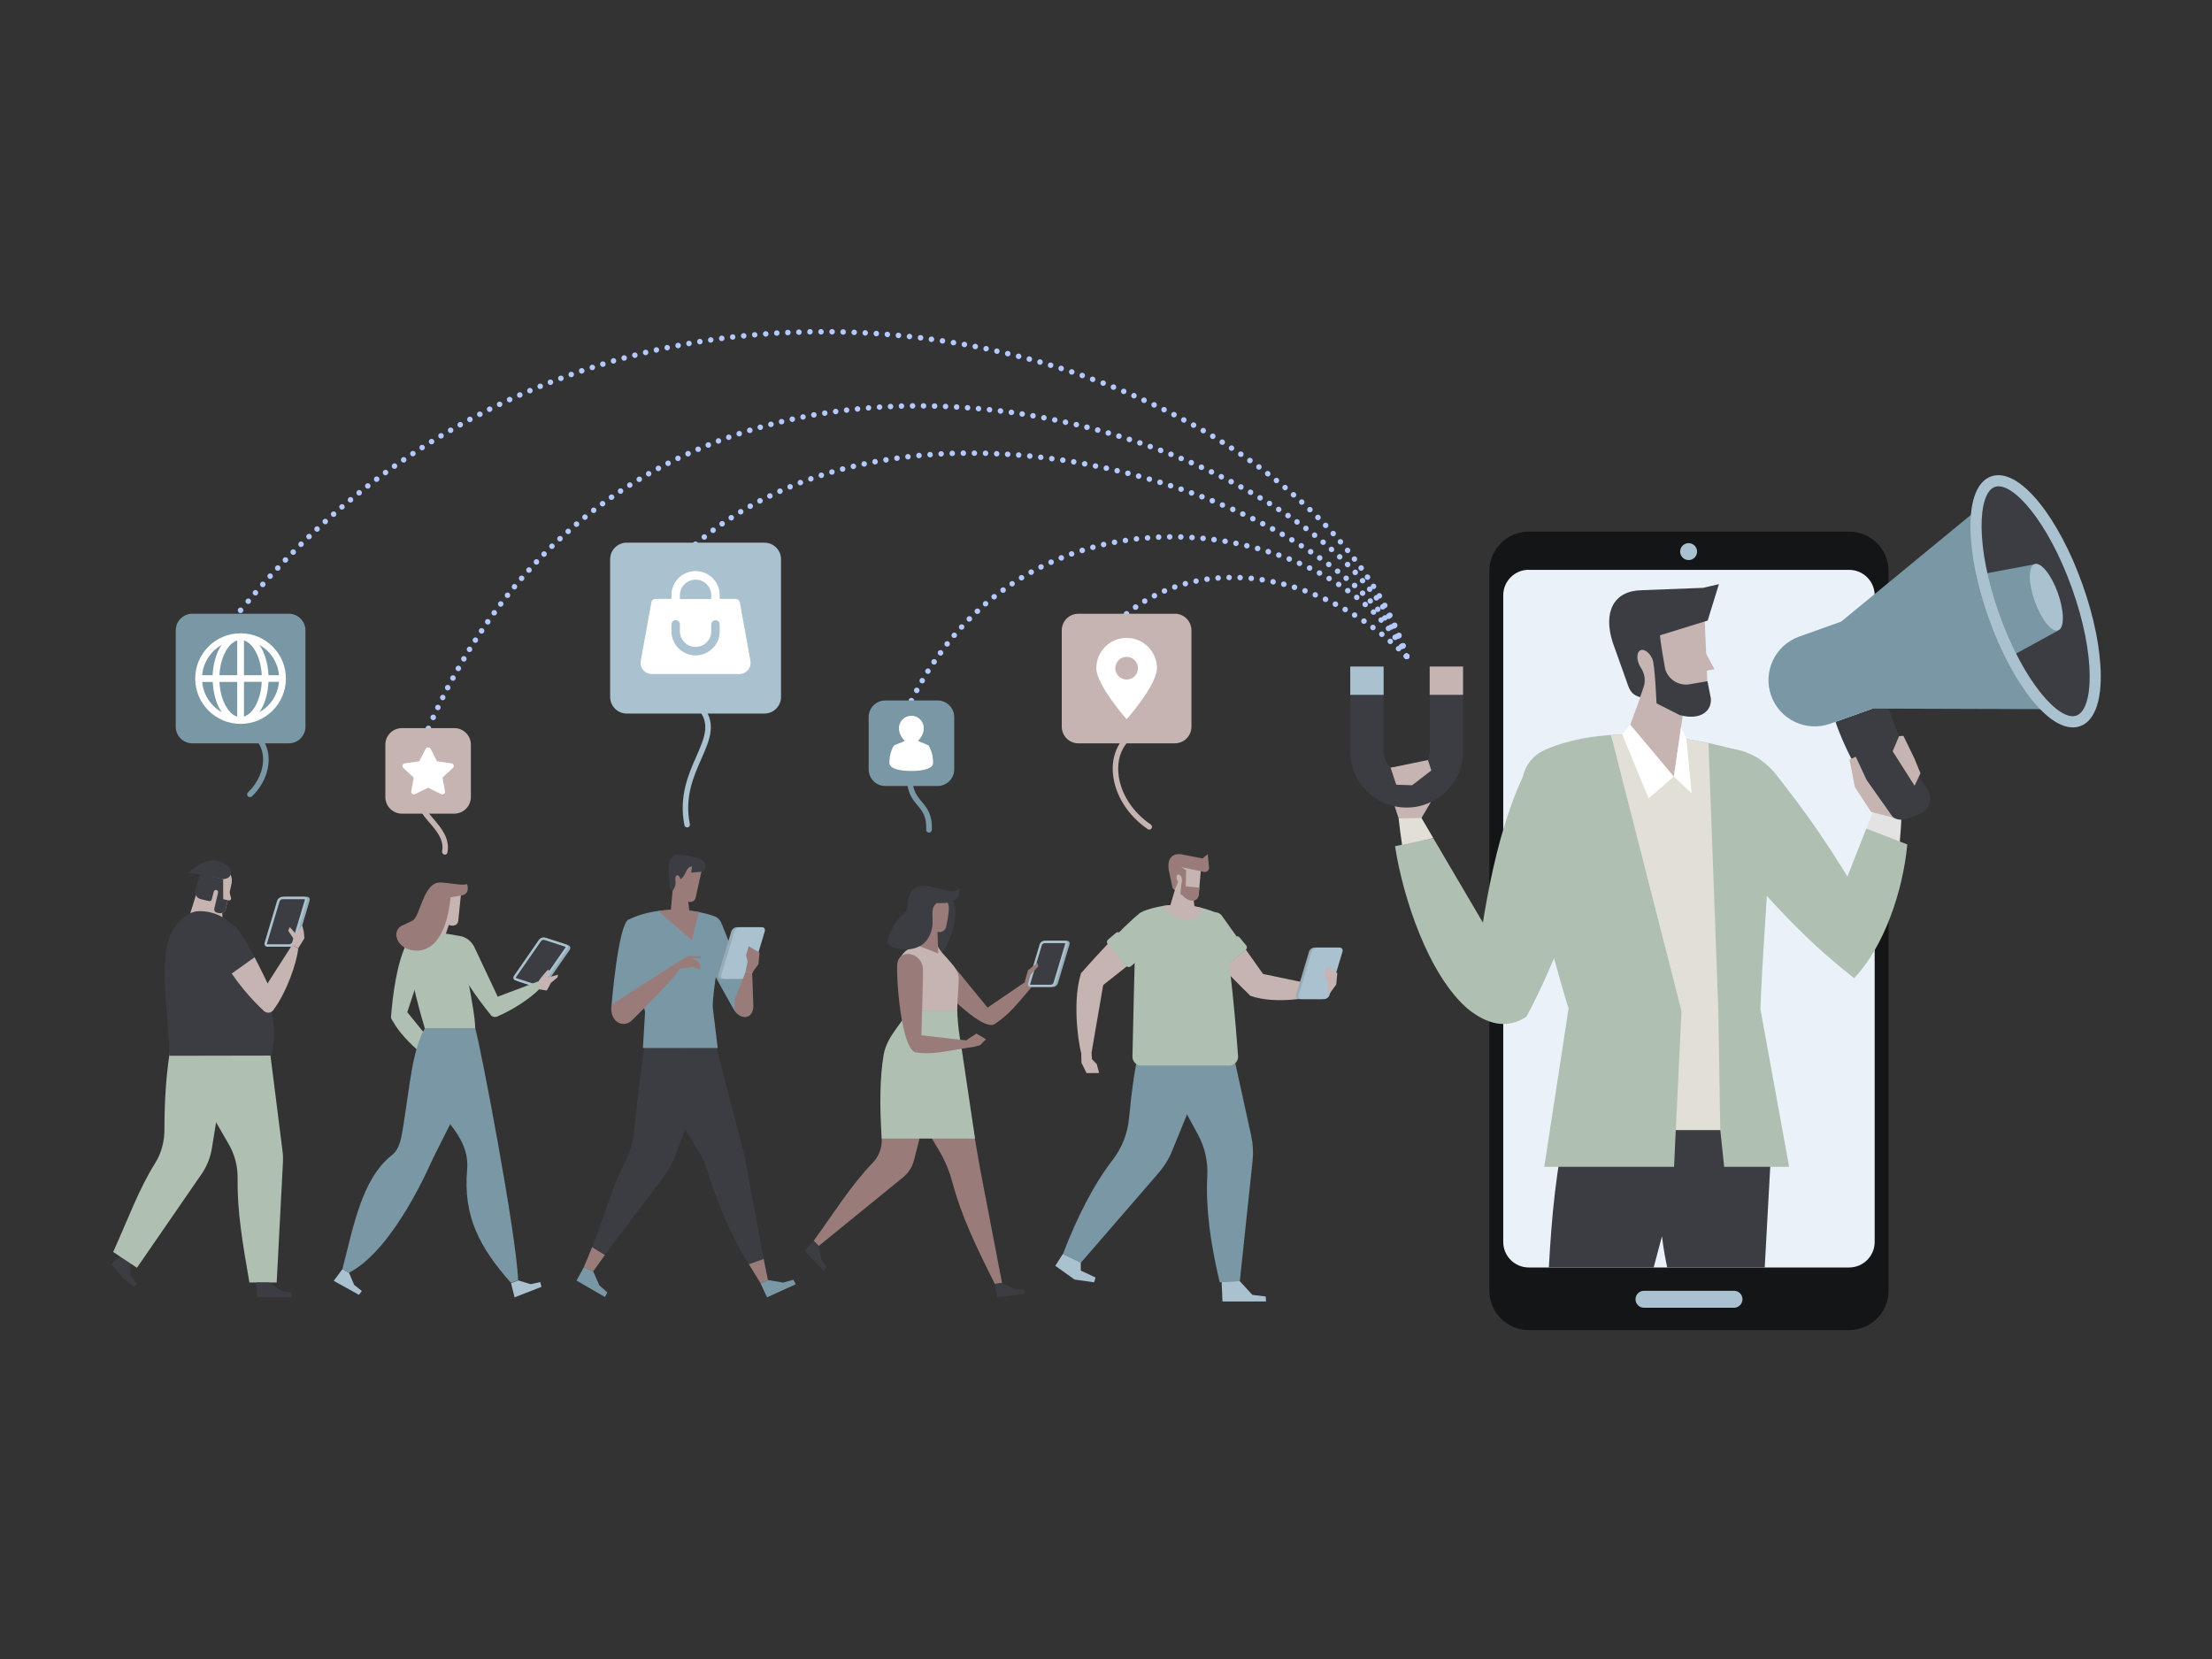 <svg xmlns="http://www.w3.org/2000/svg" xmlns:xlink="http://www.w3.org/1999/xlink" id="Layer_1" x="0px" y="0px" viewBox="0 0 2400 1800" style="enable-background:new 0 0 2400 1800;" xml:space="preserve"><rect x="0" y="0" width="2400" height="1800" fill="#333333" stroke="none"/><style type="text/css">	.st0{fill:#7A97A5;}	.st1{fill:#997C79;}	.st2{fill:#3B3D42;}	.st3{fill:#97ACB7;}	.st4{fill:#AAC1CF;}	.st5{fill:#AFBFB2;}	.st6{fill:#C6B4B2;}	.st7{fill:#141516;}	.st8{fill:#EBF1F9;}	.st9{fill:#E3E3E3;}	.st10{fill:#E1DFD6;}	.st11{fill:#FFFFFF;}	.st12{fill:#B3C9FF;}</style><g>	<g>		<path class="st0" d="M812,1092.1l-15,4.6c0,0-29.8-51.5-41.6-78.3l28-15.1c12,30.2,22.7,54.1,30.1,82.8L812,1092.1z"></path>		<path class="st1" d="M633.5,1374.8l10.1,4.7l12.7-17.9l-13.8-8.6C639.5,1360.1,636.6,1367.3,633.5,1374.8z"></path>		<path class="st2" d="M776,1137l-77-0.2c0,0-7,48.4-10.9,90.2c-1.2,12.5-5,24.5-10.8,35.6c-14,26.9-21.5,57.8-34.9,90.3l13.8,8.6    l64.5-85.4c4.7-6.5,8.5-13.5,11.4-20.9C744.5,1223.9,776,1137,776,1137z"></path>		<path class="st2" d="M807.1,1251.3l-29.7-114.3l-77.2-0.3c6.5,36.4,35.7,74.7,58.7,114.2c3.5,6,6.4,12.4,8.4,19    c10.9,34.5,24.4,67.9,45.1,102l16.2-5.8l-20.1-108.2C808.2,1255.6,807.7,1253.4,807.1,1251.3z"></path>		<path class="st1" d="M812.5,1371.7c4.1,6.7,8.3,13.5,12.7,20.7l8-3.6l-4.6-22.8L812.5,1371.7z"></path>		<polygon class="st0" points="825.2,1392.4 833.2,1388.8 849.6,1391.6 860.8,1388.5 863.4,1393.4 832.2,1407.6   "></polygon>		<path class="st0" d="M773.3,1092.5c0-19.4,8.6-61,10.5-84.5c0.5-6.2-3.3-12.1-9.2-14.1c-27.8-9.5-64.9-9.6-92.6,3.8    c-1,31.9,17.9,100,17.9,100l-2.3,39.4h81.1L773.3,1092.5L773.3,1092.5z"></path>		<path class="st1" d="M714.1,988.4l36.5,31.7l7.7-30.5C744.2,986.9,728.9,986.4,714.1,988.4z"></path>		<path class="st0" d="M677.8,1096.6l-14.2-6.7c0,0,7.1-86.9,18.4-92.3c17.7,7.1,27.1,26.4,21.9,44.7l-13.9,49L677.8,1096.6z"></path>		<polygon class="st0" points="633.5,1374.8 643.6,1379.4 650.3,1394.6 659,1402.3 656.3,1407.2 625.5,1389.4   "></polygon>		<path class="st1" d="M663.6,1089.9c-1.2,6.5,0.1,12.3,3.7,16.7c4.5,5.5,12.9,5.8,18,0.8c18.7-18.5,43.7-43.1,52.2-56.4l-1.8-7.4    L663.6,1089.9z"></path>		<path class="st1" d="M737.5,1051l13.7-1.9l8.5,3l0.1-2.7c0.1-3.2-1.6-6.1-4.4-7.5l-4.5-2.2l8.9-0.2l1-2l-14.4-0.1l-10.6,6.1    L737.5,1051z"></path>		<path class="st3" d="M782.4,1062h24.8c2.4,0,5-2,5.8-4.4l14.2-47.2c0.7-2.4-0.7-4.4-3.1-4.4h-24.8c-2.4,0-5,2-5.8,4.4l-14.2,47.2    C778.5,1060.1,779.9,1062,782.4,1062z"></path>		<path class="st4" d="M785.8,1062h24c2.4,0,5-2,5.8-4.4l14.2-47.2c0.7-2.4-0.7-4.4-3.1-4.4h-24c-2.4,0-5,2-5.8,4.4l-14.2,47.2    C782,1060.1,783.4,1062,785.8,1062z"></path>		<polygon class="st1" points="808.9,1054.3 811.1,1043.5 809.5,1036.2 812.4,1026.7 824.1,1033.7 822.9,1046.1 816,1055.7   "></polygon>		<path class="st1" d="M817.4,1091.3l-1.3-35.6l-7.1-1.4l-12,30.8l0,11.6C804.7,1107.5,817.4,1105.2,817.4,1091.3z"></path>		<g>			<polygon class="st1" points="745.9,971.6 749.3,999.4 727.7,989.4 730,963.7    "></polygon>			<path class="st1" d="M754.8,973.8c-0.9,4.3-5.9,7.2-13.3,2.3l-11-11.1l-2-19.7l10.7-14l23.5,6.8L754.8,973.8z"></path>			<path class="st2" d="M755.8,930.6l-14.7-2.9c-10.1-2.6-16.2,4-15.8,16l1,14.7c0.3,4,0,6,3.3,8.2l1-1.4c2.1-3,2.9-6.7,2.2-10.2     c-0.5-2.7,0.4-5.1,1.9-5.3c1.5-0.3,3.1,1.7,3.5,4.3c6.7-3.8,5.5-13.6,12.7-13.9l-1,6.8l9.8-1c3-0.3,5.4-2.5,5.9-5.5     C766.2,935.7,760.4,931.5,755.8,930.6z"></path>		</g>	</g>	<g>		<path class="st5" d="M441.9,1098.2l47.2,58.3l-3.3,6.3c-16.1-7.7-52.9-37.1-61.5-59.1L441.9,1098.2z"></path>		<path class="st5" d="M441.9,1098.2c-4,12.5-16.6,13.9-17.7,5.4c1.8-22.4,6.1-59.5,17.8-81.6l22.7,6.8L441.9,1098.2z"></path>		<path class="st0" d="M461.1,1116.1c-13.7,21.3-17,65.9-23.4,104.7c-1.9,11.6-3.3,25.3-12.6,32.6c-32.6,25.9-41.3,76.4-53.6,123.5    l7.2,4c49.4-25.6,88.9-119.7,91.2-124.3l49.5-98.5L461.1,1116.1z"></path>		<path class="st3" d="M561.7,1064.6l22.7,7.4c2.2,0.7,5.2-0.3,6.6-2.3l27.1-39.1c1.4-2,0.7-4.3-1.5-5l-22.7-7.4    c-2.2-0.7-5.2,0.3-6.6,2.3l-27.1,39.1C558.8,1061.6,559.5,1063.8,561.7,1064.6z"></path>		<path class="st4" d="M559.2,1063.7l22.7,7.4c2.2,0.7,5.2-0.3,6.6-2.3l27.1-39.1c1.4-2,0.7-4.3-1.5-5l-22.7-7.4    c-2.2-0.7-5.2,0.3-6.6,2.3l-27.1,39.1C556.3,1060.8,556.9,1063,559.2,1063.7z"></path>		<path class="st2" d="M560,1061.2c-0.3-0.1-0.4-0.2-0.4-0.3c0-0.1,0-0.4,0.3-0.7l27.1-39.1c0.7-1.1,2.5-1.7,3.6-1.3l22.7,7.4    c0.3,0.1,0.4,0.2,0.4,0.3c0,0.1,0,0.4-0.3,0.7l-27.1,39.1c-0.7,1.1-2.5,1.7-3.6,1.3L560,1061.2z"></path>		<polygon class="st6" points="582.9,1066.6 587.2,1060.5 594.3,1052.2 596.3,1053 593.1,1061 605.5,1057.5 604.8,1060.5     597.7,1066.5 593.3,1074.7 584.9,1073.4   "></polygon>		<polygon class="st6" points="488.1,1000.3 482.7,1016.2 469.2,1014 473.9,991.5   "></polygon>		<path class="st5" d="M515.6,1116.2c0-21.4-14.8-82.5-15.6-100.4c-18.9-3.1-28.7-7.8-57.9,6.3c-1,30,19,94.1,19,94.1L515.6,1116.2z    "></path>		<path class="st5" d="M584.2,1064.7l-51.6,19.5l6,19c18.7-7.6,37.7-20.9,46.4-29.9L584.2,1064.7z"></path>		<path class="st5" d="M542.1,1085.8c5.7,11.8-2.5,21.5-9.1,16.1c-14.1-17.5-36.5-47.4-43.2-71.5l10.1-14.7    c6.9,1.6,11.3,5.7,14.4,11.1L542.1,1085.8z"></path>		<polygon class="st4" points="371.5,1377 378.7,1381 384.3,1394.1 392.6,1400.7 389.5,1404.9 362.1,1389.7   "></polygon>		<polygon class="st4" points="554.5,1392.2 562.2,1389.2 575.8,1393.3 586.2,1391.1 587.5,1396.2 558.3,1407.6   "></polygon>		<g>			<path class="st6" d="M497.2,999.1c-0.3,4.1-4.8,7.4-12.1,3.6l-11.5-9.2l-4-18.2l8.4-14.2l22.7,3.8L497.2,999.1z"></path>			<path class="st1" d="M506.8,959.3c-5,1.6-15.4-0.7-27.8-1.8c-20.1-1.8-22.4,36.9-31.7,41.6l-11,5.1c-4.4,2.1-7,6.8-6.2,11.6     c0.9,5.6,5.9,14.1,19.3,15.5c17,1.8,34.8-11.7,39.5-57.8c0,0,12.1-1.9,12.1-1.9C507.2,970.1,508.7,965.7,506.8,959.3z"></path>		</g>		<path class="st0" d="M515.6,1115.8h-54.5c-10.4,16-9.6,46.2-5.2,56.9c15.1,37,54.5,55.7,50.9,96.9c-4.3,49.6,13.3,83.7,47.6,122.3    l7.7-3C560.6,1339.6,520.1,1128.7,515.6,1115.8z"></path>	</g>	<g>		<polygon class="st4" points="1172.7,1378.6 1172.6,1369.5 1153.2,1360.5 1145,1373.4 1165.9,1388.3 1187.1,1391.3 1188.7,1386.1       "></polygon>		<polygon class="st4" points="1325.4,1390.4 1345.1,1390 1358.8,1404.9 1373.3,1406.7 1373.6,1412.1 1326.4,1412.1   "></polygon>		<path class="st0" d="M1320.8,1128.6l-79.7-11.5c-9.5,35-13.2,66.3-16.2,97c-1.6,16-7.6,31.2-17.4,44c-21,27.2-39.1,63-54.2,102.5    l19.3,9.6l84.5-97.6c6.1-7.1,11.1-15.1,14.6-23.8C1285.4,1215.2,1320.8,1128.6,1320.8,1128.6z"></path>		<path class="st0" d="M1329.7,1105.3l-72.1,35.7c12,34.1,26.7,62.1,41.7,89.1c7.8,14.1,11.5,30,10.6,46.1    c-1.9,34.4,3.6,74.1,13.5,115.1l21.8-1.3l13.8-130.1c1-9.3,0.5-18.7-1.5-27.8C1349.7,1196.7,1329.7,1105.3,1329.7,1105.3z"></path>		<path class="st6" d="M1351.7,1030.3l-24.8,20.1c15.5,16.2,29.7,30,29.7,30l13.4-7.4l2.9-12.7L1351.7,1030.3z"></path>		<path class="st5" d="M1325.1,992.7c-10.2-10.2-35.2,7.7-30.8,20c7.3,10.3,20.4,24.8,32.7,37.6l24.8-20.1L1325.1,992.7z"></path>		<path class="st5" d="M1327.5,1050.4l24.2-20c1.4-1.2,1.6-3.2,0.4-4.6l-7.2-8.7c-1.2-1.4-3.2-1.6-4.6-0.4l-24.2,20    c-1.4,1.2-1.6,3.2-0.4,4.6l7.2,8.7C1324,1051.3,1326.1,1051.5,1327.5,1050.4z"></path>		<path class="st6" d="M1362.8,1055.2l-13.4,9.9l7.2,15.3c27.6,9.9,66,1.9,82.9-1.8l3.1-6.8L1362.8,1055.2z"></path>		<path class="st5" d="M1317.2,989.3c-23.6-9.1-50.4-10.5-75.9-1c-5.4,2-9,7.1-9.1,12.9c-1,34.5-2.9,116.7-3.5,145.1    c-0.1,5.4,4.2,9.8,9.6,9.8h95.4c5.6,0,10-4.7,9.6-10.3c-2.1-29-8.7-111.3-17.6-146.7C1324.6,994.6,1321.4,990.9,1317.2,989.3z"></path>		<path class="st6" d="M1304.1,985.1c-13.7-3.5-28.2-4.4-42.7-2.1c3.4,6.7,17.1,15.1,27.2,15.1    C1297.5,998.1,1304.1,993,1304.1,985.1z"></path>		<polygon class="st6" points="1293.8,964.6 1296.4,987.5 1269.5,983.3 1277.3,957   "></polygon>		<path class="st6" d="M1300.7,969.8c-0.3,4.3-4.9,7.7-12.6,3.9l-13.5-8l-3-20.2l8.6-14.9l23.6,3.6L1300.7,969.8z"></path>		<path class="st1" d="M1306.8,946.1c2.9,0.2,5.2-2.2,5-5l-1.4-14.3l-5.7,4.6l-23.5-4.6c-10.2-1.1-15.1,6.1-13,17.7l3,14.1    c0.8,3.5,0.5,5.4,3.3,7l4.3-10l3.4,0.3l-1.5,13.8l4.7,4.1c7.7,6.1,13.6,3.4,15-1.3l0.8-9.5l-14.6-1.3l0.3-17.5l-5.2-3.4    L1306.8,946.1z"></path>		<path class="st6" d="M1282.1,952.7c0.8,2.5,0.3,4.9-1.2,5.3c-1.4,0.4-3.2-1.3-4-3.8c-0.8-2.5-0.3-4.9,1.2-5.3    C1279.5,948.4,1281.3,950.1,1282.1,952.7z"></path>		<path class="st6" d="M1172.8,1056.1l8.1,13l12.8,2.2l29-22.9l-20.2-24.9C1186.5,1040.4,1172.8,1056.1,1172.8,1056.1z"></path>		<path class="st5" d="M1237.1,990.4c-9.6,7.6-22.8,20.7-34.7,33.3l20.2,24.9l36-28.4C1268.4,1009.4,1249.2,985.4,1237.1,990.4z"></path>		<polygon class="st6" points="1181,1138.9 1184.3,1141.7 1184.8,1149.2 1190,1154.6 1192.5,1164.2 1178.9,1164.3 1173.4,1153.1     1173.1,1142.9   "></polygon>		<path class="st6" d="M1198.2,1061.5l-10.3-13.1l-15,7.7c-8.9,27.9-4,70,0.2,86.8l11.3-1.2L1198.2,1061.5z"></path>		<path class="st3" d="M1409.3,1084h24.7c2.4,0,5-2,5.7-4.4l14.1-47.1c0.7-2.4-0.7-4.4-3.1-4.4h-24.7c-2.4,0-5,2-5.7,4.4l-14.1,47.1    C1405.5,1082.1,1406.9,1084,1409.3,1084z"></path>		<path class="st4" d="M1412.1,1084h24.7c2.4,0,5-2,5.7-4.4l14.1-47.1c0.7-2.4-0.7-4.4-3.1-4.4h-24.7c-2.4,0-5,2-5.7,4.4l-14.1,47.1    C1408.2,1082.1,1409.6,1084,1412.1,1084z"></path>		<path class="st6" d="M1440.3,1071.2l0.5-6.2l-4.4-6.7l2.9-9.5l11.7,7l-1.2,12.4l-6.9,9.5C1441.1,1076,1440.1,1073.6,1440.3,1071.2    z"></path>		<path class="st5" d="M1222.3,1048.1l-20.5-23.8c-1.2-1.4-1-3.5,0.3-4.7l8.6-7.4c1.4-1.2,3.5-1,4.7,0.3l20.5,23.8    c1.2,1.4,1,3.5-0.3,4.7l-8.6,7.4C1225.5,1049.6,1223.5,1049.5,1222.3,1048.1z"></path>	</g>	<g>		<path class="st1" d="M1072.5,1094.4c-10.6-12.5-39.4-48.6-46.7-56.6c-11.7-12.9-29.2,1.3-20,16c5.7,9,60.2,67.8,74,57    L1072.5,1094.4z"></path>		<path class="st1" d="M1069.1,1094.9l10.7,15.8c14.8-10.1,21.9-18.9,38.5-38.6l-4.2-7.9L1069.1,1094.9z"></path>		<polygon class="st1" points="1118.3,1072.1 1123,1065.2 1126.7,1059.7 1127.3,1050.8 1115.3,1052.9 1112.3,1063.6 1111.4,1072       "></polygon>		<path class="st2" d="M1025.5,969.9l-23.9,6.4l-2.1,20.8l-1.3,36h24.8C1037.3,1010.2,1043.8,976.2,1025.5,969.9z"></path>		<path class="st6" d="M1040.2,1061c0-11.7-18.2-24.5-22.4-33.8c-10.4-2.6-18.4-2.3-29.5,1.6c-8.8,3.1-14.1,11.6-12.9,21.2    c2,16.2,7.6,31.4,8.7,46.5h54.5C1038.6,1081.9,1040.2,1074.7,1040.2,1061z"></path>		<path class="st1" d="M962.3,1142c-7.5,27.2-6,63.1-5.6,94.8c0.1,9.2-3.3,18.1-9.7,24.7c-23.7,24.6-42,54.2-64.2,84.8l5.5,5.6    l91.5-74.5c5.9-4.8,10.1-11.3,11.9-18.7l24.3-94.9L962.3,1142z"></path>		<path class="st1" d="M1063.4,1268.2c0,0-22.4-129-22.4-129s-2.2-25.2-2.4-42.8h-54.5c-1,14.2-26.4,27.7-21.4,57.6    c1.8,10.5,37.8,62.3,57.2,96c6.1,10.6,10.6,22.1,13.8,34c9.5,35.3,25.1,68.2,45.7,109l7.8-1L1063.4,1268.2z"></path>		<polygon class="st2" points="882.9,1346.3 888.3,1351.9 891,1366.5 896.9,1375 893.6,1378.6 872.9,1357.3   "></polygon>		<polygon class="st2" points="1079.4,1393 1087.2,1392 1100.4,1398.6 1110.8,1399 1111.7,1403.8 1082.2,1407.6   "></polygon>		<path class="st5" d="M1043.6,1139.2c0,0-4.8-25.2-5-42.8h-54.5c-0.7,9.8-21.5,25.8-25.3,47.8c-4.1,23.8-4.6,55.4-2.1,91.1h101.2    L1043.6,1139.2z"></path>		<polygon class="st1" points="1017.1,1010.3 1018,1034.5 997.6,1026.6 1002.6,1003.6   "></polygon>		<path class="st1" d="M1019.1,1011.3c-4.2-0.2-9.1-2.5-12-4.1c-1.8-1-3.2-2.6-4-4.5c-3-7.5-9.4-27.5,5.9-31.6    c3.4-0.9,8.2,0.4,12.3,2c5.3,2.1,8.6,7.3,8.2,13c-0.4,6.4-1.4,12.9-3,19.5C1025.7,1009,1022.6,1011.5,1019.1,1011.3z"></path>		<path class="st2" d="M1041.3,963.5c-3.1,2.8-6.6,4.4-10.7,3.4l-20-4.7c-8.9-2.2-25.6-3.4-25.6,20.3c0,11.4-13.5,7.1-22.9,40.7    c7.3,7.8,37.1,13.5,46.9-9c6.9-15.8-1.9-26.5,7.1-34.3C1028.1,979.9,1041.3,980.7,1041.3,963.5z"></path>		<g>			<path class="st1" d="M1001.4,1051.5c-0.4-17.4-25.2-23.5-27.8-6.2c-1.6,10.6,3.7,96,21,96.8l5.1-17.2     C999.9,1110.5,1001.7,1062.3,1001.4,1051.5z"></path>			<path class="st1" d="M996.9,1123l-2.2,19c16.2,2.2,27.2-0.7,52.7-4.8l3.7-8.1L996.9,1123z"></path>			<polygon class="st1" points="1047.3,1137.2 1057,1135.7 1063.5,1133.9 1069.8,1127.6 1059.3,1121.4 1050.1,1127.5 1043.9,1133.3         "></polygon>		</g>		<path class="st3" d="M1120.6,1070.8h22.1c2.2,0,4.5-1.8,5.1-4l12.6-42.1c0.7-2.2-0.6-4-2.8-4h-22.1c-2.2,0-4.5,1.8-5.1,4    l-12.6,42.1C1117.2,1069.1,1118.4,1070.8,1120.6,1070.8z"></path>		<path class="st4" d="M1118.2,1070.8h22.1c2.2,0,4.5-1.8,5.1-4l12.6-42.1c0.7-2.2-0.6-4-2.8-4h-22.1c-2.2,0-4.5,1.8-5.1,4    l-12.6,42.1C1114.8,1069.1,1116,1070.8,1118.2,1070.8z"></path>		<path class="st2" d="M1118.2,1068.4c-0.2,0-0.4-0.1-0.4-0.1c-0.1-0.1-0.1-0.3,0-0.7l12.6-42.1c0.3-1.1,1.7-2.2,2.8-2.2h22.1    c0.2,0,0.4,0.1,0.4,0.1c0.1,0.1,0.1,0.3,0,0.7l-12.6,42.1c-0.3,1.1-1.7,2.2-2.8,2.2H1118.2z"></path>		<polygon class="st1" points="1118.3,1057.3 1115.3,1052.9 1125.6,1044.5 1126.6,1048.4   "></polygon>	</g>	<g>		<polygon class="st2" points="141.6,1384.3 141.7,1370.4 133.5,1361.4 120.7,1371.1 133.3,1386.7 145.6,1396.3 148.6,1391.9   "></polygon>		<path class="st5" d="M185.9,1132.1c-5.6,29.5-7.5,62.4-7.5,93.8c0,12.8-3.4,25.5-10.2,36.3c-17.5,28-28.4,58.4-45.4,96.2    l25.8,17.1l70.8-102.7c5.4-8.2,9-17.4,10.5-27l17.4-107.4L185.9,1132.1z"></path>		<path class="st5" d="M291.8,1132.1l-104.5,0.2c7.6,19.1,42.6,76.9,61.3,109.9c6.2,11,9.4,23.5,9.2,36.1    c-0.5,35.8,5.3,69.9,12.8,113.2h29.6l6.8-130.4c0.2-4.2,0.1-8.4-0.5-12.6L291.8,1132.1z"></path>		<polygon class="st6" points="239.1,960.3 241.8,1001.3 203.1,1001.8 215.8,960.7   "></polygon>		<path class="st6" d="M248.1,976.9l-3.6-0.8l3.1-13.2l3.1,11.4C251.1,975.9,249.7,977.3,248.1,976.9z"></path>		<path class="st6" d="M217.3,951.5l-2.8,11.6c-1.7,7,1.1,14.2,7,18.3l9.8,6.8c7.5,5.1,12.8,2.2,13.7-2.3c0,0,3.1-13.6,6.1-26.4    c2.2-9.3-3.7-18.6-13-20.8C228.9,936.5,219.6,942.2,217.3,951.5z"></path>		<path class="st2" d="M266.6,1028c-5-13.6-18.1-39.4-50.4-39.4c-16.6,0-30.5,19.6-33.7,31.7c-9.2,34.7,1.1,84.1,1.1,125.2    l110.7-0.2C307.3,1097.2,274.5,1049.5,266.6,1028z"></path>		<polygon class="st2" points="278.2,1391.5 292,1391.5 305.2,1400.4 316.3,1402.3 316.6,1407.6 279.2,1407.6   "></polygon>		<path class="st3" d="M292.8,1027.2h23.9c2.4,0,4.8-1.9,5.6-4.3l13.6-45.6c0.7-2.4-0.6-4.3-3-4.3H309c-2.4,0-4.8,1.9-5.6,4.3    l-13.6,45.6C289.1,1025.3,290.4,1027.2,292.8,1027.2z"></path>		<path class="st4" d="M290.2,1027.2H314c2.4,0,4.8-1.9,5.6-4.3l13.6-45.6c0.7-2.4-0.6-4.3-3-4.3h-23.9c-2.4,0-4.8,1.9-5.6,4.3    l-13.6,45.6C286.5,1025.3,287.8,1027.2,290.2,1027.2z"></path>		<path class="st2" d="M290.2,1024.5c-0.3,0-0.4-0.1-0.5-0.1c-0.1-0.1-0.1-0.3,0-0.8l13.6-45.6c0.4-1.2,1.8-2.4,3-2.4h23.9    c0.3,0,0.4,0.1,0.5,0.1c0.1,0.1,0.1,0.3,0,0.8l-13.6,45.6c-0.4,1.2-1.8,2.4-3,2.4H290.2z"></path>		<g>			<path class="st2" d="M259.2,1009.7c6.5,9.7,12,19.2,17.1,28.9l-24.8,17.7c-8.6-12.6-16.6-25.6-21.3-36.2     C222.6,1002.9,248.7,994.1,259.2,1009.7z"></path>			<path class="st6" d="M297.8,1082.5l-11,14.7c0,0-18.2-15.7-35.4-40.9l24.8-17.7C283.5,1052.4,290,1066.5,297.8,1082.5z"></path>			<path class="st6" d="M281,1081.5l35.9-56.1l6.7,3.5c-1.5,15.7-12.6,47.8-27.2,67.2c-3.3,4.4-10.1,3.2-11.7-2.1L281,1081.5z"></path>			<path class="st6" d="M316.9,1025.3l3.7-12.3l7.3-8.8c0,0,1.7,5.3,1.9,8.4l0.4,5.5l-6.6,10.7L316.9,1025.3z"></path>		</g>		<path class="st2" d="M247.1,976.7l-4.9-1.1l-0.1-21.7l-24.8-5.8l-5.4,17.2c-1.4,4.4,1.3,9.1,5.8,10.2l9.2,2.2    c1.2,0.3,2.5-0.5,2.8-1.7l2.3-8.7c0.3-1.2,1.6-2,2.8-1.7c1.3,0.3,2.1,1.6,1.8,2.8l-4.1,17.5c-0.4,1.6,0.4,3.4,2,4    c5.8,2.4,9.7-0.3,10.5-4L247.1,976.7z"></path>		<path class="st2" d="M242.1,953.9l2.8-0.5c6.1-1.2,8.1-8.8,3.5-12.9c-13.2-11.9-27.8-8.3-43.4,6.3L242.1,953.9z"></path>		<polygon class="st6" points="320,1020.7 323.9,1016.5 314.4,1005.9 312.7,1009.8   "></polygon>	</g>	<g>		<path class="st7" d="M1615.9,619.6v780.7c0,23.6,19.1,42.8,42.8,42.8h347.6c23.6,0,42.8-19.1,42.8-42.8V619.6    c0-23.6-19.1-42.8-42.8-42.8h-347.6C1635.1,576.8,1615.9,596,1615.9,619.6z"></path>		<path class="st8" d="M1658.7,618.2c-15.3,0-27.7,12.4-27.7,27.7v701.6c0,15.3,12.4,27.7,27.7,27.7h347.6    c15.3,0,27.7-12.4,27.7-27.7V646c0-15.3-12.4-27.7-27.7-27.7H1658.7z"></path>					<ellipse transform="matrix(0.924 -0.382 0.382 0.924 -90.145 744.475)" class="st4" cx="1832.5" cy="599.6" rx="9.2" ry="9.2"></ellipse>		<path class="st4" d="M1881.4,1418.9h-97.7c-5.1,0-9.2-4.1-9.2-9.2c0-5.1,4.1-9.2,9.2-9.2h97.7c5.1,0,9.2,4.1,9.2,9.2    C1890.5,1414.8,1886.4,1418.9,1881.4,1418.9z"></path>	</g>	<g>		<path class="st2" d="M1924,1205.6h-222.3c-13.8,66.1-18.1,113.2-21.2,169.6h113.7l9-33.8c1.9,15.1,3.8,24.9,5.7,33.8h105.8    L1924,1205.6z"></path>		<path class="st5" d="M2011.8,1061.3c-57.5-44.4-111.3-103.7-156.8-166.2c-34.8-46.6-19.2-70.6,15.8-83.7c22,1.6,40.6,9,57.8,30.9    c49.4,63,70.8,99.7,108.3,162.9L2011.8,1061.3z"></path>		<g>			<path class="st9" d="M2064,855.9l-19.1-7.6l-19.9,50.7l36.1,16.2C2063.2,892.5,2063.8,871.6,2064,855.9z"></path>			<path class="st5" d="M2024.9,899l-42.6,108.4l29.4,53.9c32.2-33.7,52.9-93.8,57.7-145.1L2024.9,899z"></path>			<g>				<path class="st2" d="M2082,883.7l-13.1,4.7c-6.1,2.2-12.9,0.8-17.6-3.6c-24.6-22.7-49.8-71.9-59.8-101.6l55.7-19.9      c7.7,25,28,70.7,43.5,92C2098,865.3,2093.7,879.5,2082,883.7z"></path>				<path class="st0" d="M2033.1,768.3l-47.3,16.9c-26.1,9.3-54.8-4.3-64.1-30.4c-9.3-26.1,4.3-54.8,30.4-64.1l47.3-16.9      L2033.1,768.3z"></path>				<path class="st0" d="M1992.6,678.6c-9.1,5-9.4,27.5-1,51.2c8.4,23.6,23,40.9,33.1,39c0,0,222.8,0.7,222.8,0.7l-82.9-232.4      L1992.6,678.6z"></path>									<ellipse transform="matrix(0.942 -0.336 0.336 0.942 -90.828 779.591)" class="st2" cx="2208.6" cy="652.4" rx="48" ry="137.8"></ellipse>				<path class="st0" d="M2163.4,668.5c5.6,15.7,11.9,30.3,18.6,43.6l50.8-27.8l-25.7-72l-56.9,10.7      C2153.5,637.5,2157.9,652.8,2163.4,668.5z"></path>									<ellipse transform="matrix(0.942 -0.336 0.336 0.942 -88.795 783.192)" class="st4" cx="2220" cy="648.3" rx="13.3" ry="38.2"></ellipse>				<path class="st4" d="M2256.9,787.9c-14.7,5.2-33.2-4.9-52.3-28.5c-17.7-22-34.4-53.5-46.9-88.8c-12.6-35.3-19.6-70.3-19.8-98.5      c-0.2-30.3,7.7-49.9,22.4-55.2c14.7-5.2,33.2,4.9,52.3,28.5c17.7,22,34.4,53.5,46.9,88.8c12.6,35.3,19.6,70.3,19.8,98.5      C2279.6,763.1,2271.6,782.7,2256.9,787.9z M2164.4,528.3c-18.7,6.7-21.3,65,4.8,138.1c26.1,73.1,65,116.7,83.7,110      c18.7-6.7,21.3-65-4.8-138.1C2222,565.2,2183,521.7,2164.4,528.3z"></path>			</g>			<path class="st6" d="M2054,887l-28.8-40.8l-11.7-25.2l-6.8,3.2l5.8,29.8l17.6,27L2054,887z M2053.5,815.1l23.8,37.4l6.4-13.5     l-6.6-16.1l-11.9-24.5l-4.7,0.3L2053.5,815.1z"></path>		</g>		<path class="st5" d="M1910.1,1094.3c1.3-48,9.8-154.9,12.7-223.1c1.2-27.2-16.6-51.6-42.8-58.7c-67.3-18.1-146.5-24-203.8,1.1    c-15.8,6.9-25.5,22.4-24.8,40.5c3.5,91.7,50.5,240.1,50.5,240.1l-26.4,171.8h265.7l-31.3-171.8H1910.1z"></path>		<path class="st10" d="M1864.4,1096.7l-10.7-290.4c-34.8-7.3-71.5-11-105.8-8.7l76.5,299.4l-6.2,129.3h48.3L1864.4,1096.7z"></path>		<g>			<path class="st10" d="M1535.7,876.2l-18.2,11.7c0.9,8.5,2.2,18.7,3.9,30l33.7-8.6L1535.7,876.2z"></path>			<polygon class="st6" points="1499.9,834.2 1552.2,827.4 1554.5,840.3 1565.8,847.5 1542.3,887.5 1517.5,887.9    "></polygon>			<path class="st5" d="M1598.3,1077.3c8.6-66.8,21-170.1,58.5-243.7l85.3,46.4c-20.6,71.6-53.8,163.9-86,223.2L1598.3,1077.3z"></path>			<path class="st5" d="M1637.2,1049.1l-82.1-139.7l-41.5,8.7c8.6,56.2,36.4,139.9,78.9,176.5c20.5,16.4,41.8,22.7,63.6,8.6     L1637.2,1049.1z"></path>		</g>		<polygon class="st2" points="1818.2,1226.2 1816.3,1266.9 1870.8,1266.9 1866.5,1226.2   "></polygon>		<g>			<polygon class="st6" points="1827.7,763.3 1816.1,842.6 1764.2,798.9 1789.5,729.8    "></polygon>			<path class="st6" d="M1853.2,757.7c0.8,12.5-11.2,24.2-35,16.1l-38.9-17.2l-19.7-58.4l19.3-46.4l69.9,1.6L1853.2,757.7z"></path>			<polygon class="st6" points="1843.8,695.7 1860.2,726.1 1846.5,728.6    "></polygon>			<path class="st2" d="M1852.6,739.1l-19.2,3.3c-11.8,2.1-23.3-5-26.7-16.5c0,0-5.4-29.7-5.6-36.6l51.7-16l12.2-39.5l-17.2,4     l-67.2,2.6c-29.9,0.8-41.3,23.6-30.9,56.4l14.2,39.8c3.8,10.7,4.7,16.5,15.6,19.9l3.9-11.4c2.3-6.9,1-14.4-3-20.5     c-0.6-1-1.2-2.1-1.8-3.2c-3.2-7-2.6-14.1,1.3-15.9c3.9-1.8,9.7,2.4,12.9,9.4c2.8,6.1,4.5,48.2,4.5,48.2l25,12.7     c24.3,6.6,35.4-5.8,33.9-18.3L1852.6,739.1z"></path>		</g>		<polygon class="st11" points="1760.2,797 1788.8,866.2 1816.1,842.6 1768.8,786.2   "></polygon>		<polygon class="st11" points="1829.8,801.9 1835.4,860.7 1816.1,842.6 1823.9,789.1   "></polygon>		<g>			<path class="st2" d="M1551.2,723.2V815c0,13.8-11.2,25-25,25c-13.8,0-25-11.2-25-25v-91.8H1465V815c0,33.8,27.4,61.2,61.2,61.2     s61.2-27.4,61.2-61.2v-91.8H1551.2z"></path>			<rect x="1465" y="723.2" class="st4" width="36.2" height="30.7"></rect>			<rect x="1551.2" y="723.2" class="st6" width="36.2" height="30.7"></rect>		</g>		<polygon class="st6" points="1508.8,833 1549.3,824.6 1553,835.9 1532.1,852 1514.9,851.4   "></polygon>	</g>	<g>		<g>			<path class="st12" d="M1526.2,715.1c-0.4,0-0.8-0.1-1.2-0.2c-0.4-0.2-0.7-0.4-1-0.7c-0.3-0.3-0.5-0.6-0.7-1     c-0.1-0.4-0.2-0.8-0.2-1.2c0-0.2,0-0.4,0-0.6c0.1-0.2,0.1-0.4,0.2-0.6c0.1-0.2,0.2-0.4,0.3-0.5c0.1-0.2,0.2-0.3,0.4-0.4     c0.3-0.3,0.6-0.5,1-0.7c1.1-0.4,2.4-0.2,3.3,0.7c0.2,0.1,0.3,0.3,0.4,0.4c0.1,0.1,0.2,0.3,0.3,0.5c0.1,0.2,0.1,0.4,0.2,0.6     c0,0.2,0.1,0.4,0.1,0.6c0,0.8-0.3,1.6-0.9,2.1c-0.3,0.3-0.6,0.5-1,0.7C1526.9,715,1526.6,715.1,1526.2,715.1z"></path>			<path class="st12" d="M1515.4,706c-1.2-1.1-1.3-3-0.2-4.2c1.1-1.2,3-1.3,4.2-0.2c1.2,1.1,1.3,3,0.2,4.2c-0.6,0.7-1.4,1-2.2,1     C1516.7,706.8,1516,706.5,1515.4,706z M1506.5,698.1c-1.3-1.1-1.4-3-0.3-4.2c1.1-1.3,3-1.4,4.2-0.3c1.3,1.1,1.4,3,0.3,4.2     c-0.6,0.7-1.4,1.1-2.3,1.1C1507.8,698.8,1507.1,698.6,1506.5,698.1z M1497.4,690.5c-1.3-1-1.5-2.9-0.5-4.2c1-1.3,2.9-1.5,4.2-0.5     c1.3,1,1.5,2.9,0.5,4.2c-0.6,0.8-1.4,1.1-2.3,1.1C1498.6,691.2,1497.9,691,1497.4,690.5z M1487.9,683.3c-1.3-1-1.6-2.8-0.7-4.2     c1-1.4,2.8-1.7,4.2-0.7c1.3,1,1.6,2.9,0.6,4.2c-0.6,0.8-1.5,1.2-2.4,1.2C1489,683.9,1488.4,683.7,1487.9,683.3z M1478.2,676.4     c-1.4-0.9-1.7-2.8-0.8-4.2c0.9-1.4,2.8-1.7,4.2-0.8c1.4,0.9,1.7,2.8,0.8,4.2c-0.6,0.8-1.5,1.3-2.5,1.3     C1479.3,677,1478.7,676.8,1478.2,676.4z M1468.2,669.9c-1.4-0.9-1.8-2.7-1-4.1c0.9-1.4,2.7-1.8,4.1-1c1.4,0.9,1.8,2.7,1,4.1     c-0.6,0.9-1.6,1.4-2.6,1.4C1469.2,670.4,1468.7,670.2,1468.2,669.9z M1458,663.9c-1.4-0.8-1.9-2.6-1.1-4.1     c0.8-1.4,2.6-1.9,4.1-1.1c1.4,0.8,1.9,2.7,1.1,4.1c-0.6,1-1.6,1.5-2.6,1.5C1459,664.2,1458.4,664.1,1458,663.9z M1229.6,660.4     c-1-1.4-0.6-3.2,0.8-4.2c1.4-1,3.2-0.6,4.2,0.8c1,1.3,0.6,3.2-0.8,4.2c-0.5,0.4-1.1,0.5-1.7,0.5     C1231.1,661.7,1230.1,661.3,1229.6,660.4z M1447.5,658.2c-1.5-0.8-2-2.6-1.3-4.1c0.8-1.5,2.6-2,4.1-1.3c1.5,0.8,2,2.6,1.3,4.1     c-0.5,1-1.6,1.6-2.7,1.6C1448.4,658.5,1448,658.4,1447.5,658.2z M1239.5,653.7c-0.8-1.4-0.4-3.3,1-4.1c1.4-0.8,3.3-0.4,4.1,1.1     c0.8,1.4,0.4,3.2-1.1,4.1c-0.5,0.3-1,0.4-1.5,0.4C1241.1,655.2,1240.1,654.7,1239.5,653.7z M1436.8,652.9c-1.5-0.7-2.2-2.5-1.4-4     c0.7-1.5,2.5-2.2,4-1.4c1.5,0.7,2.2,2.5,1.5,4c-0.5,1.1-1.6,1.7-2.7,1.7C1437.7,653.2,1437.3,653.1,1436.8,652.9z M1249.9,647.7     c-0.8-1.5-0.2-3.3,1.3-4c1.5-0.8,3.3-0.2,4,1.3c0.8,1.5,0.2,3.3-1.3,4.1c-0.4,0.2-0.9,0.3-1.3,0.3     C1251.5,649.4,1250.5,648.8,1249.9,647.7z M1426,648.2c-1.6-0.7-2.3-2.4-1.7-3.9c0.6-1.5,2.4-2.2,3.9-1.6     c1.5,0.6,2.2,2.4,1.6,3.9c-0.5,1.1-1.6,1.8-2.8,1.8C1426.7,648.4,1426.3,648.3,1426,648.2z M1260.7,642.4c-0.7-1.5,0-3.3,1.6-4     c1.5-0.6,3.3,0.1,3.9,1.6c0.7,1.5,0,3.3-1.6,3.9c-0.4,0.2-0.8,0.2-1.2,0.2C1262.3,644.2,1261.2,643.6,1260.7,642.4z      M1414.9,643.8c-1.6-0.6-2.3-2.3-1.8-3.8c0.6-1.6,2.3-2.4,3.8-1.8c1.6,0.6,2.4,2.3,1.8,3.8c-0.4,1.2-1.6,2-2.8,2     C1415.6,644,1415.2,644,1414.9,643.8z M1403.6,640.1c-1.6-0.5-2.5-2.2-2-3.8c0.5-1.6,2.2-2.5,3.8-2c1.6,0.5,2.5,2.2,1.9,3.8     c-0.4,1.3-1.6,2.1-2.9,2.1C1404.2,640.2,1403.9,640.2,1403.6,640.1z M1271.8,637.9c-0.5-1.6,0.3-3.3,1.8-3.8     c1.6-0.5,3.3,0.3,3.8,1.8c0.5,1.6-0.3,3.3-1.8,3.8c-0.3,0.1-0.7,0.2-1,0.2C1273.4,639.9,1272.2,639.1,1271.8,637.9z      M1392.2,636.8c-1.6-0.4-2.6-2-2.2-3.7c0.4-1.6,2-2.6,3.7-2.1c1.6,0.4,2.5,2,2.2,3.6c-0.4,1.4-1.6,2.2-2.9,2.2     C1392.8,636.9,1392.5,636.9,1392.2,636.8z M1283.2,634.1c-0.4-1.6,0.5-3.2,2.1-3.7c1.6-0.4,3.2,0.5,3.7,2.1     c0.4,1.6-0.5,3.2-2.1,3.7c-0.3,0.1-0.5,0.1-0.8,0.1C1284.8,636.3,1283.6,635.4,1283.2,634.1z M1380.7,634.1     c-1.6-0.3-2.7-1.9-2.3-3.5c0.3-1.6,1.9-2.7,3.5-2.3c1.6,0.4,2.7,1.9,2.3,3.6c-0.3,1.4-1.6,2.4-2.9,2.4     C1381.1,634.2,1380.9,634.2,1380.7,634.1z M1294.8,631.1c-0.3-1.6,0.7-3.2,2.3-3.5c1.6-0.4,3.2,0.7,3.5,2.3s-0.7,3.2-2.3,3.5     c-0.2,0.1-0.4,0.1-0.6,0.1C1296.4,633.4,1295.1,632.5,1294.8,631.1z M1369,632c-1.6-0.2-2.8-1.8-2.5-3.4c0.2-1.7,1.8-2.8,3.4-2.5     c1.7,0.3,2.8,1.8,2.5,3.4c-0.2,1.5-1.5,2.5-3,2.5C1369.3,632,1369.2,632,1369,632z M1306.6,628.8c-0.2-1.7,0.9-3.2,2.6-3.4     c1.6-0.2,3.1,0.9,3.4,2.6c0.2,1.7-0.9,3.2-2.6,3.4c-0.1,0-0.3,0-0.4,0C1308.1,631.4,1306.9,630.3,1306.6,628.8z M1357.3,630.5     c-1.7-0.2-2.9-1.6-2.7-3.3c0.1-1.6,1.6-2.8,3.3-2.7c1.6,0.1,2.9,1.6,2.7,3.3c-0.1,1.6-1.5,2.7-3,2.7     C1357.4,630.5,1357.3,630.5,1357.3,630.5z M1318.6,627.3c-0.1-1.7,1.1-3.1,2.8-3.2c1.6-0.1,3.1,1.1,3.2,2.8     c0.1,1.7-1.1,3.1-2.8,3.2c-0.1,0-0.2,0-0.2,0C1320,630.1,1318.7,628.9,1318.6,627.3z M1345.4,629.7c-1.7-0.1-2.9-1.5-2.9-3.1     c0.1-1.7,1.5-2.9,3.1-2.9c1.6,0.1,2.9,1.5,2.9,3.1c-0.1,1.6-1.4,2.9-3,2.9C1345.5,629.7,1345.5,629.7,1345.4,629.7z      M1330.6,626.6c0-1.7,1.3-3,2.9-3c1.6,0,3,1.3,3.1,2.9c0,1.7-1.3,3-3,3.1C1331.9,629.5,1330.6,628.2,1330.6,626.6z"></path>			<path class="st12" d="M1222.3,668.9c-0.8,0-1.6-0.3-2.1-0.9c-0.6-0.6-0.9-1.4-0.9-2.1c0-0.8,0.3-1.6,0.9-2.1     c1.1-1.1,3.1-1.1,4.2,0c0.6,0.6,0.9,1.3,0.9,2.1c0,0.2,0,0.4-0.1,0.6c0,0.2-0.1,0.4-0.1,0.6c-0.1,0.2-0.2,0.4-0.3,0.5     c-0.1,0.2-0.2,0.3-0.4,0.5c-0.1,0.1-0.3,0.2-0.4,0.4c-0.2,0.1-0.4,0.2-0.5,0.3c-0.2,0.1-0.4,0.1-0.5,0.2     C1222.7,668.9,1222.6,668.9,1222.3,668.9z"></path>		</g>		<g>			<path class="st12" d="M1526.2,715.1c-0.4,0-0.8-0.1-1.2-0.2c-0.4-0.2-0.7-0.4-1-0.7c-0.3-0.3-0.5-0.6-0.7-1     c-0.1-0.4-0.2-0.8-0.2-1.2c0-0.2,0-0.4,0-0.6c0.1-0.2,0.1-0.4,0.2-0.6c0.1-0.2,0.2-0.4,0.3-0.5c0.1-0.2,0.2-0.3,0.4-0.4     c0.3-0.3,0.6-0.5,1-0.7c1.1-0.4,2.4-0.2,3.3,0.7c0.2,0.1,0.3,0.3,0.4,0.4c0.1,0.1,0.2,0.3,0.3,0.5c0.1,0.2,0.1,0.4,0.2,0.6     c0,0.2,0.1,0.4,0.1,0.6c0,0.8-0.3,1.6-0.9,2.1c-0.3,0.3-0.6,0.5-1,0.7C1526.9,715,1526.6,715.1,1526.2,715.1z"></path>			<path class="st12" d="M993.2,751.7c-1.4-0.8-2-2.6-1.2-4.1c0.8-1.5,2.6-2,4.1-1.2c1.5,0.8,2,2.6,1.2,4.1c-0.5,1-1.6,1.6-2.6,1.6     C994.2,752,993.7,751.9,993.2,751.7z M999.1,741.1c-1.4-0.8-1.9-2.7-1.1-4.1c0.8-1.4,2.7-1.9,4.1-1.1c1.4,0.8,1.9,2.7,1.1,4.1     c-0.5,1-1.6,1.5-2.6,1.5C1000.1,741.5,999.5,741.4,999.1,741.1z M1005.2,730.7c-1.4-0.9-1.8-2.7-0.9-4.1c0.9-1.4,2.7-1.8,4.1-0.9     c1.4,0.9,1.8,2.7,0.9,4.1c-0.6,0.9-1.5,1.4-2.6,1.4C1006.3,731.2,1005.8,731.1,1005.2,730.7z M1011.8,720.6     c-1.4-0.9-1.7-2.8-0.8-4.2c0.9-1.4,2.8-1.7,4.2-0.8c1.4,0.9,1.7,2.8,0.8,4.2c-0.6,0.9-1.5,1.3-2.5,1.3     C1012.9,721.1,1012.3,720.9,1011.8,720.6z M1018.6,710.7c-1.3-1-1.6-2.8-0.6-4.2c1-1.3,2.8-1.6,4.2-0.6c1.4,1,1.7,2.8,0.7,4.2     c-0.6,0.8-1.5,1.3-2.4,1.3C1019.8,711.3,1019.2,711,1018.6,710.7z M1517.8,703.1c-0.9-1.4-0.4-3.3,1-4.1c1.4-0.8,3.3-0.4,4.1,1     c0.8,1.4,0.4,3.3-1,4.1c-0.5,0.3-1,0.4-1.6,0.4C1519.3,704.6,1518.3,704.1,1517.8,703.1z M1025.8,701c-1.3-1-1.5-2.9-0.5-4.2     c1-1.3,2.9-1.5,4.2-0.5c1.3,1,1.5,2.9,0.5,4.2c-0.6,0.8-1.5,1.1-2.3,1.1C1027,701.6,1026.4,701.4,1025.8,701z M1511.2,693.2     c-1-1.4-0.6-3.2,0.7-4.2c1.4-1,3.2-0.6,4.2,0.7c1,1.3,0.6,3.2-0.7,4.2c-0.5,0.4-1.1,0.5-1.7,0.5     C1512.8,694.5,1511.8,694,1511.2,693.2z M1033.4,691.6c-1.3-1.1-1.4-3-0.3-4.2c1.1-1.3,2.9-1.4,4.2-0.4c1.3,1.1,1.4,3,0.3,4.2     c-0.6,0.7-1.4,1-2.3,1C1034.7,692.3,1034,692.1,1033.4,691.6z M1504.1,683.7c-1-1.3-0.8-3.2,0.5-4.2c1.3-1.1,3.1-0.8,4.2,0.4     c1.1,1.3,0.8,3.2-0.4,4.2c-0.5,0.4-1.2,0.7-1.9,0.7C1505.5,684.9,1504.7,684.5,1504.1,683.7z M1041.3,682.5     c-1.2-1.1-1.3-3-0.1-4.2c1.1-1.2,3-1.3,4.2-0.2c1.2,1.1,1.3,3,0.2,4.2c-0.6,0.6-1.4,1-2.2,1     C1042.6,683.3,1041.9,683,1041.3,682.5z M1496.3,674.7c-1.1-1.2-1-3.1,0.2-4.2c1.2-1.1,3.1-1,4.2,0.2c1.1,1.2,1,3.1-0.2,4.3     c-0.6,0.5-1.3,0.8-2,0.8C1497.8,675.7,1496.9,675.4,1496.3,674.7z M1049.6,673.7c-1.2-1.2-1.2-3.1,0-4.3c1.2-1.2,3.1-1.2,4.3,0     c1.2,1.2,1.2,3.1,0,4.2c-0.6,0.6-1.4,0.9-2.1,0.9C1050.9,674.6,1050.1,674.3,1049.6,673.7z M1488.1,666.2c-1.2-1.1-1.2-3.1,0-4.2     c1.1-1.2,3.1-1.2,4.2-0.1c1.2,1.2,1.2,3.1,0.1,4.3c-0.6,0.6-1.4,0.9-2.2,0.9C1489.4,667,1488.7,666.7,1488.1,666.2z      M1058.2,665.2c-1.1-1.2-1.1-3.1,0.2-4.2c1.2-1.1,3.1-1.1,4.3,0.2c1.1,1.2,1.1,3.1-0.2,4.2c-0.6,0.5-1.3,0.8-2,0.8     C1059.5,666.2,1058.8,665.9,1058.2,665.2z M1479.3,658.1c-1.3-1.1-1.4-3-0.3-4.2c1.1-1.3,3-1.4,4.2-0.3c1.2,1.1,1.4,3,0.3,4.2     c-0.6,0.7-1.4,1-2.2,1C1480.6,658.8,1479.9,658.6,1479.3,658.1z M1067.1,657.1c-1.1-1.3-0.9-3.2,0.3-4.3c1.3-1.1,3.1-0.9,4.2,0.3     c1.1,1.3,0.9,3.2-0.3,4.2c-0.5,0.5-1.3,0.7-1.9,0.7C1068.5,658.1,1067.7,657.8,1067.1,657.1z M1470.2,650.5     c-1.3-1.1-1.5-2.9-0.5-4.2c1-1.3,2.9-1.5,4.2-0.5c1.3,1,1.5,2.9,0.5,4.2c-0.6,0.8-1.5,1.1-2.3,1.1     C1471.4,651.1,1470.7,650.9,1470.2,650.5z M1076.3,649.3c-1-1.3-0.8-3.2,0.5-4.2c1.3-1,3.2-0.8,4.2,0.5c1.1,1.3,0.8,3.2-0.5,4.2     c-0.5,0.4-1.2,0.7-1.9,0.7C1077.8,650.5,1076.9,650.1,1076.3,649.3z M1460.6,643.3c-1.4-1-1.7-2.9-0.7-4.2c1-1.3,2.8-1.6,4.2-0.7     c1.3,1,1.6,2.9,0.7,4.2c-0.6,0.8-1.5,1.2-2.5,1.2C1461.8,643.8,1461.2,643.7,1460.6,643.3z M1085.9,642c-1-1.4-0.7-3.2,0.7-4.2     c1.4-1,3.2-0.7,4.2,0.7c1,1.3,0.7,3.2-0.7,4.2c-0.5,0.4-1.1,0.6-1.7,0.6C1087.4,643.2,1086.4,642.8,1085.9,642z M1450.8,636.6     c-1.4-0.9-1.8-2.8-0.9-4.1c0.9-1.4,2.8-1.8,4.2-0.9c1.4,0.9,1.8,2.8,0.9,4.1c-0.6,0.9-1.5,1.4-2.5,1.4     C1451.8,637.1,1451.3,636.9,1450.8,636.6z M1095.7,635c-0.9-1.4-0.5-3.2,0.8-4.1c1.4-0.9,3.2-0.6,4.1,0.8     c0.9,1.4,0.5,3.2-0.8,4.1c-0.5,0.4-1.1,0.5-1.6,0.5C1097.2,636.3,1096.3,635.8,1095.7,635z M1440.6,630.3     c-1.4-0.8-1.9-2.7-1.1-4.1c0.8-1.4,2.7-1.9,4.1-1.1c1.4,0.9,1.9,2.7,1,4.1c-0.5,1-1.6,1.5-2.6,1.5     C1441.6,630.7,1441.1,630.6,1440.6,630.3z M1105.8,628.4c-0.9-1.4-0.4-3.3,1-4.1c1.4-0.9,3.3-0.4,4.1,1c0.9,1.4,0.4,3.3-1,4.1     c-0.5,0.3-1,0.4-1.6,0.4C1107.4,629.8,1106.4,629.3,1105.8,628.4z M1430.2,624.4c-1.4-0.8-2-2.6-1.2-4.1c0.8-1.5,2.6-2,4.1-1.2     c1.4,0.8,2,2.6,1.2,4c-0.5,1-1.6,1.6-2.6,1.6C1431.2,624.8,1430.7,624.6,1430.2,624.4z M1116.2,622.2c-0.8-1.4-0.3-3.3,1.2-4.1     c1.4-0.8,3.3-0.3,4.1,1.2c0.8,1.5,0.3,3.3-1.2,4.1c-0.5,0.3-1,0.4-1.5,0.4C1117.8,623.8,1116.8,623.2,1116.2,622.2z M1419.6,619     c-1.5-0.7-2.1-2.5-1.4-4c0.7-1.5,2.5-2.1,4-1.4c1.5,0.7,2.1,2.5,1.4,4c-0.5,1.1-1.6,1.7-2.7,1.7     C1420.5,619.3,1420,619.2,1419.6,619z M1126.8,616.5c-0.8-1.5-0.1-3.3,1.4-4c1.5-0.8,3.3-0.2,4,1.3c0.7,1.5,0.1,3.3-1.4,4     c-0.4,0.2-0.9,0.3-1.3,0.3C1128.4,618.2,1127.3,617.6,1126.8,616.5z M1408.7,614c-1.5-0.7-2.2-2.5-1.5-4c0.7-1.5,2.4-2.2,3.9-1.5     c1.5,0.7,2.2,2.4,1.6,3.9c-0.5,1.1-1.6,1.8-2.8,1.8C1409.5,614.2,1409.1,614.1,1408.7,614z M1137.7,611.2c-0.7-1.5,0-3.3,1.5-4     c1.5-0.7,3.3,0,4,1.5c0.7,1.5,0,3.3-1.5,4c-0.4,0.2-0.8,0.3-1.2,0.3C1139.3,613,1138.2,612.3,1137.7,611.2z M1397.7,609.3     c-1.5-0.6-2.3-2.4-1.7-3.9c0.6-1.5,2.3-2.3,3.9-1.7c1.5,0.6,2.3,2.4,1.7,3.9c-0.5,1.2-1.6,1.9-2.8,1.9     C1398.4,609.6,1398.1,609.5,1397.7,609.3z M1148.7,606.4c-0.6-1.5,0.1-3.3,1.7-3.9c1.6-0.6,3.3,0.1,3.9,1.7     c0.6,1.5-0.1,3.3-1.6,3.9c-0.4,0.1-0.8,0.2-1.1,0.2C1150.3,608.3,1149.2,607.5,1148.7,606.4z M1386.5,605.1     c-1.6-0.5-2.4-2.3-1.8-3.8c0.5-1.6,2.2-2.4,3.8-1.8c1.6,0.5,2.4,2.2,1.8,3.8c-0.4,1.2-1.6,2-2.8,2     C1387.2,605.3,1386.8,605.3,1386.5,605.1z M1159.9,602c-0.6-1.6,0.2-3.3,1.8-3.8c1.6-0.5,3.3,0.3,3.8,1.8     c0.6,1.6-0.3,3.3-1.8,3.8c-0.3,0.1-0.7,0.1-1,0.1C1161.5,604,1160.4,603.2,1159.9,602z M1375.2,601.4c-1.6-0.5-2.5-2.2-2-3.8     c0.5-1.6,2.2-2.5,3.8-1.9c1.6,0.5,2.5,2.2,2,3.8c-0.4,1.3-1.6,2.1-2.8,2.1C1375.8,601.5,1375.5,601.5,1375.2,601.4z      M1171.3,598.1c-0.5-1.6,0.4-3.3,2-3.8c1.6-0.5,3.2,0.4,3.8,2c0.5,1.6-0.4,3.3-2,3.8c-0.3,0.1-0.6,0.1-0.9,0.1     C1172.9,600.2,1171.7,599.3,1171.3,598.1z M1363.7,598c-1.6-0.4-2.6-2.1-2.1-3.7c0.4-1.6,2.1-2.6,3.7-2.1     c1.6,0.4,2.6,2.1,2.1,3.7c-0.4,1.3-1.6,2.2-2.9,2.2C1364.2,598.1,1363.9,598,1363.7,598z M1182.9,594.6c-0.5-1.6,0.5-3.2,2.1-3.7     c1.6-0.4,3.2,0.5,3.7,2.1c0.4,1.6-0.5,3.2-2.1,3.7c-0.3,0.1-0.5,0.1-0.8,0.1C1184.4,596.8,1183.2,595.9,1182.9,594.6z      M1352.1,595c-1.6-0.4-2.6-2-2.2-3.6c0.4-1.6,2-2.6,3.6-2.2s2.6,2,2.2,3.6c-0.3,1.4-1.6,2.3-2.9,2.3     C1352.5,595.1,1352.3,595,1352.1,595z M1194.5,591.5c-0.4-1.6,0.6-3.2,2.2-3.6c1.6-0.4,3.2,0.6,3.6,2.2c0.4,1.6-0.6,3.2-2.2,3.6     c-0.2,0.1-0.4,0.1-0.7,0.1C1196.1,593.8,1194.8,592.9,1194.5,591.5z M1340.4,592.4c-1.6-0.3-2.7-1.9-2.3-3.5     c0.3-1.7,1.9-2.7,3.5-2.3c1.6,0.3,2.7,1.9,2.3,3.5c-0.3,1.4-1.5,2.4-2.9,2.4C1340.8,592.5,1340.6,592.5,1340.4,592.4z      M1206.3,588.9c-0.3-1.6,0.8-3.2,2.4-3.5s3.2,0.8,3.5,2.4c0.3,1.6-0.8,3.2-2.4,3.5c-0.2,0-0.4,0-0.5,0     C1207.8,591.3,1206.6,590.4,1206.3,588.9z M1328.7,590.2c-1.6-0.3-2.8-1.8-2.5-3.4c0.3-1.6,1.8-2.7,3.5-2.5     c1.6,0.3,2.7,1.8,2.5,3.4c-0.2,1.5-1.5,2.5-3,2.5C1329,590.3,1328.8,590.3,1328.7,590.2z M1218.1,586.8c-0.2-1.6,0.9-3.2,2.5-3.4     c1.6-0.2,3.2,0.9,3.4,2.5c0.3,1.7-0.9,3.2-2.5,3.4c-0.2,0-0.3,0-0.4,0C1219.6,589.3,1218.4,588.3,1218.1,586.8z M1316.8,588.5     c-1.6-0.2-2.8-1.7-2.6-3.4c0.2-1.6,1.7-2.8,3.4-2.6c1.6,0.2,2.8,1.7,2.6,3.4c-0.2,1.5-1.5,2.6-3,2.6     C1317.1,588.5,1317,588.5,1316.8,588.5z M1230.1,585c-0.2-1.6,1-3.1,2.6-3.3c1.6-0.2,3.1,1,3.3,2.6c0.2,1.7-1,3.2-2.6,3.3     c-0.1,0-0.2,0-0.3,0C1231.6,587.7,1230.2,586.6,1230.1,585z M1305,587.1c-1.6-0.1-2.8-1.6-2.7-3.3c0.1-1.6,1.6-2.8,3.3-2.7     c1.7,0.1,2.9,1.6,2.7,3.3c-0.2,1.6-1.4,2.7-3,2.7C1305.2,587.1,1305.1,587.1,1305,587.1z M1242.1,583.8c-0.1-1.6,1.1-3.1,2.8-3.2     c1.6-0.1,3.1,1.1,3.2,2.8c0.1,1.6-1.1,3.1-2.8,3.2c-0.1,0-0.1,0-0.2,0C1243.5,586.5,1242.2,585.3,1242.1,583.8z M1293.1,586.2     c-1.7-0.1-2.9-1.5-2.8-3.2c0.1-1.6,1.5-2.9,3.2-2.8c1.7,0.1,2.9,1.5,2.8,3.2c-0.1,1.6-1.4,2.8-3,2.8     C1293.2,586.2,1293.1,586.2,1293.1,586.2z M1254.1,582.9c-0.1-1.7,1.2-3.1,2.9-3.1c1.7-0.1,3.1,1.2,3.1,2.8     c0.1,1.7-1.2,3.1-2.9,3.2C1255.5,585.8,1254.1,584.6,1254.1,582.9z M1281.1,585.6c-1.7,0-3-1.4-2.9-3.1c0-1.7,1.4-3,3.1-2.9     c1.7,0,2.9,1.4,2.9,3.1C1284.1,584.3,1282.8,585.6,1281.1,585.6C1281.2,585.6,1281.1,585.6,1281.1,585.6z M1266.1,582.5     c0-1.6,1.3-3,3-3c1.6,0,3,1.3,3,3c0,1.6-1.3,3-3,3C1267.5,585.5,1266.1,584.2,1266.1,582.5z"></path>			<path class="st12" d="M988.9,763.2c-0.8,0-1.6-0.3-2.1-0.9c-0.6-0.5-0.9-1.3-0.9-2.1c0-0.4,0.1-0.8,0.2-1.1     c0.1-0.4,0.4-0.7,0.6-1c0.3-0.3,0.6-0.5,1-0.7c1.1-0.4,2.5-0.2,3.3,0.7c0.6,0.5,0.9,1.3,0.9,2.1c0,0.8-0.3,1.6-0.9,2.1     C990.4,762.9,989.7,763.2,988.9,763.2z"></path>		</g>		<g>			<path class="st12" d="M1526.2,715.1c-0.4,0-0.8-0.1-1.2-0.2c-0.4-0.2-0.7-0.4-1-0.7c-0.3-0.3-0.5-0.6-0.7-1     c-0.1-0.4-0.2-0.8-0.2-1.2c0-0.2,0-0.4,0-0.6c0.1-0.2,0.1-0.4,0.2-0.6c0.1-0.2,0.2-0.4,0.3-0.5c0.1-0.2,0.2-0.3,0.4-0.4     c0.3-0.3,0.6-0.5,1-0.7c1.1-0.4,2.4-0.2,3.3,0.7c0.2,0.1,0.3,0.3,0.4,0.4c0.1,0.1,0.2,0.3,0.3,0.5c0.1,0.2,0.1,0.4,0.2,0.6     c0,0.2,0.1,0.4,0.1,0.6c0,0.8-0.3,1.6-0.9,2.1c-0.3,0.3-0.6,0.5-1,0.7C1526.9,715,1526.6,715.1,1526.2,715.1z"></path>			<path class="st12" d="M1518.8,702.3c-0.7-1.5-0.1-3.3,1.4-4c1.5-0.7,3.3-0.1,4,1.4c0.7,1.5,0.1,3.3-1.4,4     c-0.4,0.2-0.9,0.3-1.3,0.3C1520.4,704.1,1519.3,703.4,1518.8,702.3z M1513.3,691.9c-0.8-1.4-0.3-3.3,1.1-4.1     c1.4-0.8,3.3-0.4,4.1,1.1c0.8,1.4,0.3,3.3-1.1,4.1c-0.5,0.3-1,0.4-1.5,0.4C1514.8,693.4,1513.8,692.9,1513.3,691.9z M1507,681.9     c-0.9-1.4-0.6-3.2,0.8-4.1c1.4-0.9,3.2-0.6,4.2,0.8c0.9,1.3,0.5,3.2-0.8,4.1c-0.5,0.4-1.1,0.5-1.7,0.5     C1508.5,683.2,1507.6,682.8,1507,681.9z M1500.1,672.3c-1-1.3-0.8-3.2,0.6-4.2c1.3-1,3.2-0.8,4.2,0.5c1,1.3,0.8,3.2-0.6,4.2     c-0.5,0.4-1.2,0.6-1.8,0.6C1501.5,673.5,1500.7,673,1500.1,672.3z M1492.6,663c-1.1-1.3-0.9-3.1,0.3-4.2c1.3-1.1,3.2-0.9,4.2,0.3     c1.1,1.3,0.9,3.2-0.3,4.2c-0.6,0.5-1.3,0.7-1.9,0.7C1494,664.1,1493.2,663.7,1492.6,663z M1484.6,654.2c-1.1-1.2-1.1-3.1,0.1-4.3     c1.2-1.1,3.1-1.1,4.2,0.1s1.1,3.1-0.1,4.2c-0.6,0.6-1.3,0.8-2.1,0.8C1486,655.1,1485.2,654.8,1484.6,654.2z M1476.3,645.7     c-1.2-1.1-1.2-3.1-0.1-4.2c1.2-1.2,3.1-1.2,4.3-0.1c1.2,1.2,1.2,3.1,0,4.3c-0.6,0.6-1.4,0.9-2.1,0.9     C1477.6,646.5,1476.9,646.2,1476.3,645.7z M1467.7,637.5c-1.3-1.1-1.3-3-0.2-4.3c1.1-1.2,3-1.3,4.3-0.2c1.2,1.1,1.3,3,0.2,4.2     c-0.6,0.7-1.4,1-2.2,1C1468.9,638.3,1468.2,638,1467.7,637.5z M1458.7,629.7c-1.3-1.1-1.4-3-0.4-4.2c1.1-1.3,3-1.4,4.2-0.4     c1.3,1.1,1.4,3,0.4,4.2c-0.6,0.7-1.4,1.1-2.3,1.1C1459.9,630.4,1459.2,630.1,1458.7,629.7z M1449.4,622.1c-1.3-1-1.5-2.9-0.5-4.2     c1.1-1.3,2.9-1.5,4.2-0.5c1.3,1,1.5,2.9,0.5,4.2c-0.6,0.8-1.5,1.1-2.3,1.1C1450.6,622.8,1450,622.5,1449.4,622.1z M1439.9,614.8     c-1.4-1-1.6-2.9-0.6-4.2c1-1.4,2.9-1.6,4.2-0.6c1.3,1,1.6,2.9,0.6,4.2c-0.6,0.8-1.5,1.2-2.4,1.2     C1441.1,615.4,1440.5,615.2,1439.9,614.8z M1430.2,607.8c-1.4-0.9-1.7-2.8-0.8-4.2c1-1.4,2.8-1.7,4.2-0.7     c1.3,0.9,1.7,2.8,0.7,4.2c-0.6,0.8-1.5,1.3-2.5,1.3C1431.4,608.4,1430.8,608.2,1430.2,607.8z M1420.3,601.1     c-1.4-0.9-1.7-2.8-0.8-4.1c0.9-1.4,2.8-1.8,4.2-0.8c1.4,0.9,1.8,2.8,0.8,4.1c-0.6,0.9-1.5,1.4-2.5,1.4     C1421.5,601.6,1420.9,601.4,1420.3,601.1z M1410.3,594.6c-1.4-0.9-1.8-2.7-0.9-4.1c0.9-1.4,2.7-1.8,4.1-0.9     c1.4,0.9,1.8,2.7,0.9,4.1c-0.6,0.9-1.5,1.4-2.6,1.4C1411.3,595,1410.8,594.9,1410.3,594.6z M1400.1,588.3c-1.4-0.9-1.9-2.7-1-4.1     c0.8-1.4,2.7-1.9,4.1-1c1.4,0.8,1.9,2.7,1,4.1c-0.5,0.9-1.6,1.5-2.6,1.5C1401.1,588.8,1400.6,588.6,1400.1,588.3z M761.8,584.5     c-1-1.3-0.8-3.2,0.5-4.2c1.3-1,3.2-0.8,4.2,0.5c1,1.3,0.8,3.2-0.5,4.2c-0.5,0.4-1.2,0.6-1.9,0.6     C763.3,585.6,762.4,585.3,761.8,584.5z M1389.8,582.3c-1.4-0.8-2-2.6-1.1-4.1c0.8-1.5,2.6-2,4.1-1.1c1.4,0.8,1.9,2.6,1.1,4.1     c-0.6,1-1.6,1.5-2.6,1.5C1390.7,582.7,1390.2,582.6,1389.8,582.3z M771.3,577.1c-1-1.3-0.7-3.2,0.6-4.2c1.4-1,3.2-0.7,4.2,0.6     c1,1.3,0.7,3.2-0.6,4.2c-0.5,0.4-1.2,0.6-1.8,0.6C772.8,578.4,771.9,577.9,771.3,577.1z M1379.3,576.5c-1.5-0.8-2-2.6-1.2-4.1     c0.8-1.5,2.6-2,4.1-1.2c1.5,0.8,2,2.6,1.2,4c-0.5,1-1.6,1.6-2.6,1.6C1380.2,576.9,1379.7,576.8,1379.3,576.5z M781,570     c-0.9-1.3-0.6-3.2,0.8-4.2c1.4-1,3.2-0.6,4.2,0.8c0.9,1.3,0.6,3.2-0.8,4.2c-0.5,0.4-1.1,0.5-1.7,0.5     C782.5,571.3,781.6,570.9,781,570z M1368.7,570.9c-1.5-0.8-2.1-2.6-1.3-4c0.8-1.5,2.6-2.1,4-1.3c1.5,0.8,2.1,2.6,1.3,4     c-0.5,1-1.6,1.6-2.7,1.6C1369.6,571.2,1369.1,571.2,1368.7,570.9z M1358,565.5c-1.5-0.7-2.1-2.5-1.4-4c0.7-1.5,2.5-2.1,4-1.4     c1.5,0.7,2.1,2.5,1.4,4c-0.5,1.1-1.6,1.7-2.7,1.7C1358.8,565.9,1358.4,565.8,1358,565.5z M790.9,563.3c-0.9-1.4-0.5-3.2,0.9-4.1     c1.4-0.9,3.2-0.5,4.1,0.9c0.9,1.4,0.5,3.3-0.9,4.2c-0.5,0.3-1.1,0.5-1.6,0.5C792.4,564.6,791.5,564.2,790.9,563.3z M1347.1,560.4     c-1.5-0.7-2.1-2.5-1.4-4c0.7-1.5,2.5-2.1,4-1.4s2.2,2.5,1.4,4c-0.5,1.1-1.6,1.7-2.7,1.7C1348,560.7,1347.6,560.6,1347.1,560.4z      M801.1,556.8c-0.9-1.4-0.4-3.3,1-4.1c1.4-0.9,3.3-0.4,4.1,1c0.9,1.4,0.4,3.3-1,4.1c-0.5,0.3-1,0.4-1.5,0.4     C802.6,558.3,801.6,557.7,801.1,556.8z M1336.3,555.4c-1.5-0.7-2.2-2.5-1.5-4c0.7-1.5,2.4-2.2,4-1.5c1.5,0.7,2.2,2.5,1.5,4     c-0.5,1.1-1.6,1.8-2.8,1.8C1337.1,555.7,1336.6,555.6,1336.3,555.4z M811.4,550.7c-0.8-1.4-0.3-3.3,1.1-4.1     c1.4-0.8,3.3-0.3,4.1,1.1c0.8,1.4,0.3,3.3-1.1,4.1c-0.5,0.3-1,0.4-1.5,0.4C813,552.2,811.9,551.7,811.4,550.7z M1325.2,550.7     c-1.5-0.6-2.2-2.4-1.6-3.9c0.6-1.5,2.4-2.2,3.9-1.6c1.5,0.7,2.2,2.4,1.6,3.9c-0.5,1.1-1.6,1.8-2.8,1.8     C1326,550.9,1325.6,550.8,1325.2,550.7z M821.9,544.8c-0.8-1.5-0.2-3.3,1.3-4.1c1.5-0.8,3.3-0.2,4.1,1.3c0.8,1.5,0.2,3.3-1.3,4     c-0.4,0.2-0.9,0.4-1.4,0.4C823.5,546.5,822.4,545.9,821.9,544.8z M1314.2,546.1c-1.5-0.6-2.3-2.4-1.7-3.9     c0.6-1.5,2.4-2.3,3.9-1.7c1.6,0.6,2.3,2.4,1.7,3.9c-0.5,1.2-1.6,1.9-2.8,1.9C1314.9,546.3,1314.5,546.3,1314.2,546.1z      M1303,541.7c-1.6-0.6-2.3-2.3-1.7-3.9c0.6-1.5,2.3-2.3,3.9-1.7c1.6,0.6,2.3,2.3,1.7,3.9c-0.4,1.2-1.6,1.9-2.8,1.9     C1303.7,541.9,1303.3,541.9,1303,541.7z M832.6,539.4c-0.7-1.5-0.1-3.3,1.4-4s3.3-0.1,4,1.4c0.7,1.5,0.1,3.3-1.4,4     c-0.4,0.2-0.9,0.3-1.3,0.3C834.2,541,833.1,540.4,832.6,539.4z M1291.8,537.6c-1.6-0.6-2.4-2.3-1.8-3.8c0.6-1.6,2.3-2.4,3.8-1.8     c1.6,0.6,2.4,2.3,1.8,3.8c-0.4,1.2-1.6,2-2.8,2C1292.5,537.7,1292.1,537.7,1291.8,537.6z M843.5,534.2c-0.7-1.5,0-3.3,1.5-4     c1.5-0.7,3.3,0,4,1.5c0.7,1.5,0,3.3-1.5,4c-0.4,0.2-0.8,0.3-1.2,0.3C845.1,535.9,844,535.3,843.5,534.2z M1280.5,533.6     c-1.6-0.5-2.4-2.2-1.9-3.8c0.5-1.6,2.2-2.4,3.8-1.9c1.6,0.5,2.4,2.2,1.9,3.8c-0.4,1.2-1.6,2-2.8,2     C1281.1,533.7,1280.8,533.7,1280.5,533.6z M854.5,529.3c-0.6-1.5,0.1-3.3,1.6-3.9c1.5-0.6,3.3,0.1,3.9,1.6     c0.6,1.5-0.1,3.3-1.6,3.9c-0.4,0.2-0.8,0.2-1.1,0.2C856.1,531.1,855,530.4,854.5,529.3z M1269.1,529.8c-1.6-0.5-2.4-2.2-1.9-3.8     c0.5-1.6,2.2-2.4,3.8-1.9c1.6,0.5,2.4,2.2,1.9,3.8c-0.4,1.3-1.6,2.1-2.9,2.1C1269.7,529.9,1269.4,529.9,1269.1,529.8z      M865.6,524.7c-0.6-1.5,0.2-3.3,1.7-3.9c1.6-0.6,3.3,0.2,3.9,1.7c0.6,1.5-0.2,3.3-1.7,3.9c-0.4,0.1-0.7,0.2-1.1,0.2     C867.2,526.7,866.1,525.9,865.6,524.7z M1257.7,526.2c-1.6-0.5-2.5-2.2-2-3.8c0.5-1.6,2.2-2.5,3.8-2c1.6,0.5,2.5,2.2,2,3.8     c-0.4,1.3-1.6,2.1-2.9,2.1C1258.3,526.3,1258,526.2,1257.7,526.2z M1246.2,522.7c-1.6-0.4-2.5-2.1-2-3.7c0.4-1.6,2.1-2.5,3.7-2     c1.6,0.4,2.5,2.1,2,3.7c-0.4,1.3-1.6,2.2-2.9,2.2C1246.7,522.9,1246.4,522.8,1246.2,522.7z M876.9,520.5     c-0.5-1.6,0.3-3.3,1.9-3.8c1.6-0.6,3.3,0.3,3.8,1.8c0.5,1.6-0.3,3.3-1.8,3.8c-0.3,0.1-0.7,0.2-1,0.2     C878.5,522.5,877.3,521.7,876.9,520.5z M1234.6,519.5c-1.6-0.4-2.6-2.1-2.1-3.7c0.4-1.6,2.1-2.6,3.7-2.1c1.6,0.4,2.5,2.1,2.1,3.7     c-0.4,1.3-1.6,2.2-2.9,2.2C1235.2,519.6,1234.9,519.6,1234.6,519.5z M888.3,516.6c-0.5-1.6,0.4-3.3,1.9-3.8     c1.6-0.5,3.3,0.4,3.8,1.9c0.5,1.6-0.4,3.3-1.9,3.8c-0.3,0.1-0.6,0.2-0.9,0.2C889.9,518.7,888.7,517.9,888.3,516.6z M1223,516.5     c-1.6-0.4-2.6-2-2.2-3.7c0.4-1.6,2-2.6,3.7-2.2c1.6,0.4,2.6,2,2.2,3.6c-0.3,1.4-1.6,2.3-2.9,2.3     C1223.5,516.6,1223.3,516.5,1223,516.5z M899.8,513c-0.5-1.6,0.4-3.3,2-3.7c1.6-0.5,3.2,0.4,3.7,2c0.4,1.6-0.4,3.2-2,3.7     c-0.3,0.1-0.6,0.1-0.8,0.1C901.3,515.1,900.1,514.3,899.8,513z M1211.4,513.6c-1.6-0.4-2.6-2-2.2-3.6c0.4-1.6,2-2.6,3.6-2.2     c1.6,0.4,2.6,2,2.2,3.6c-0.3,1.4-1.6,2.3-2.9,2.3C1211.8,513.7,1211.6,513.6,1211.4,513.6z M911.3,509.7     c-0.4-1.6,0.5-3.3,2.1-3.7c1.6-0.4,3.3,0.5,3.7,2.1c0.4,1.6-0.5,3.2-2.1,3.7c-0.3,0.1-0.5,0.1-0.8,0.1     C912.9,511.9,911.7,511,911.3,509.7z M1199.7,510.9c-1.6-0.4-2.6-1.9-2.3-3.6c0.4-1.6,2-2.6,3.6-2.3c1.6,0.4,2.6,2,2.3,3.6     c-0.3,1.4-1.6,2.3-2.9,2.3C1200.1,511,1199.9,511,1199.7,510.9z M923,506.7c-0.4-1.6,0.6-3.2,2.2-3.6c1.6-0.4,3.2,0.6,3.6,2.2     c0.4,1.6-0.6,3.2-2.2,3.6c-0.2,0.1-0.5,0.1-0.7,0.1C924.5,509,923.3,508,923,506.7z M1188,508.5c-1.6-0.3-2.7-1.9-2.3-3.5     c0.3-1.6,1.9-2.7,3.5-2.3c1.6,0.3,2.7,1.9,2.3,3.5c-0.3,1.4-1.5,2.4-2.9,2.4C1188.4,508.5,1188.2,508.5,1188,508.5z M934.7,504     c-0.4-1.6,0.7-3.2,2.3-3.6c1.6-0.3,3.2,0.7,3.6,2.3c0.3,1.6-0.7,3.2-2.3,3.6c-0.2,0-0.4,0.1-0.6,0.1     C936.2,506.3,935,505.4,934.7,504z M1176.3,506.2c-1.6-0.3-2.7-1.9-2.4-3.5c0.3-1.6,1.9-2.7,3.5-2.4c1.7,0.3,2.7,1.9,2.4,3.5     c-0.3,1.4-1.5,2.5-2.9,2.5C1176.6,506.3,1176.4,506.2,1176.3,506.2z M1164.5,504.1c-1.6-0.3-2.7-1.8-2.5-3.5     c0.3-1.6,1.8-2.7,3.4-2.5c1.7,0.3,2.8,1.8,2.5,3.5c-0.3,1.4-1.5,2.5-3,2.5C1164.8,504.2,1164.7,504.1,1164.5,504.1z M946.5,501.5     c-0.3-1.6,0.8-3.2,2.4-3.5c1.6-0.3,3.2,0.8,3.5,2.4c0.3,1.6-0.8,3.2-2.4,3.5c-0.2,0.1-0.4,0.1-0.6,0.1     C948,504,946.8,503,946.5,501.5z M1152.7,502.2c-1.6-0.2-2.8-1.8-2.5-3.4c0.3-1.7,1.8-2.8,3.4-2.5c1.6,0.2,2.8,1.8,2.5,3.4     c-0.2,1.5-1.5,2.6-3,2.6C1153,502.3,1152.8,502.3,1152.7,502.2z M958.3,499.4c-0.3-1.6,0.8-3.2,2.5-3.4c1.6-0.3,3.2,0.8,3.4,2.5     c0.3,1.6-0.8,3.2-2.5,3.4c-0.2,0-0.3,0.1-0.5,0.1C959.8,501.9,958.6,500.8,958.3,499.4z M1140.8,500.6c-1.6-0.2-2.8-1.7-2.6-3.4     c0.2-1.6,1.7-2.8,3.4-2.5c1.6,0.2,2.8,1.7,2.6,3.4c-0.2,1.5-1.5,2.6-3,2.6C1141.1,500.6,1141,500.6,1140.8,500.6z M970.2,497.5     c-0.2-1.6,0.9-3.1,2.6-3.4c1.6-0.2,3.1,0.9,3.4,2.6c0.2,1.6-0.9,3.2-2.6,3.4c-0.1,0-0.3,0-0.4,0     C971.7,500.1,970.4,499,970.2,497.5z M1128.9,499.1c-1.7-0.2-2.8-1.7-2.6-3.3c0.2-1.7,1.6-2.9,3.3-2.6c1.6,0.2,2.8,1.7,2.6,3.3     c-0.2,1.5-1.5,2.6-3,2.6C1129.2,499.1,1129,499.1,1128.9,499.1z M982.2,495.9c-0.2-1.7,1-3.2,2.6-3.3c1.6-0.2,3.1,1,3.3,2.6     c0.2,1.6-1,3.1-2.6,3.3c-0.1,0-0.2,0-0.4,0C983.6,498.5,982.3,497.4,982.2,495.9z M1117,497.8c-1.6-0.2-2.9-1.7-2.7-3.3     c0.2-1.6,1.6-2.9,3.3-2.7c1.6,0.1,2.8,1.6,2.7,3.3c-0.2,1.6-1.5,2.7-3,2.7C1117.2,497.8,1117.1,497.8,1117,497.8z M994.1,494.5     c-0.1-1.6,1.1-3.1,2.7-3.3c1.7-0.2,3.1,1.1,3.3,2.7c0.2,1.6-1,3.1-2.7,3.3c-0.1,0-0.2,0-0.3,0     C995.6,497.3,994.3,496.1,994.1,494.5z M1105.1,496.7c-1.6-0.1-2.9-1.6-2.8-3.2c0.1-1.7,1.6-2.9,3.2-2.8c1.7,0.1,2.9,1.6,2.7,3.2     c-0.1,1.6-1.4,2.8-3,2.8C1105.3,496.8,1105.2,496.8,1105.1,496.7z M1006.1,493.5c-0.1-1.6,1.1-3.1,2.8-3.2     c1.6-0.1,3.1,1.1,3.2,2.8c0.1,1.7-1.1,3.1-2.8,3.2c-0.1,0-0.1,0-0.2,0C1007.5,496.2,1006.3,495,1006.1,493.5z M1093.1,495.9     c-1.6-0.1-2.9-1.5-2.8-3.2c0.1-1.6,1.5-2.9,3.2-2.8c1.7,0.1,2.9,1.5,2.8,3.2c-0.1,1.6-1.4,2.8-3,2.8     C1093.3,495.9,1093.2,495.9,1093.1,495.9z M1018.1,492.6c-0.1-1.6,1.2-3.1,2.9-3.1c1.6-0.1,3.1,1.2,3.1,2.8     c0.1,1.6-1.2,3.1-2.9,3.1C1019.5,495.5,1018.2,494.2,1018.1,492.6z M1081.2,495.3c-1.6-0.1-2.9-1.5-2.8-3.2     c0.1-1.6,1.5-2.9,3.1-2.8c1.6,0.1,2.9,1.5,2.9,3.1c-0.1,1.6-1.4,2.9-3,2.9C1081.3,495.3,1081.2,495.3,1081.2,495.3z M1030.2,492     c-0.1-1.6,1.3-3,2.9-3.1c1.6-0.1,3,1.3,3.1,2.9c0.1,1.7-1.2,3-2.9,3.1C1031.5,495,1030.2,493.7,1030.2,492z M1069.2,494.8     c-1.7-0.1-3-1.4-2.9-3.1c0-1.7,1.4-3,3.1-2.9c1.7,0,3,1.4,2.9,3.1C1072.2,493.5,1070.9,494.8,1069.2,494.8     C1069.3,494.8,1069.2,494.8,1069.2,494.8z M1042.2,491.7c0-1.6,1.3-3,3-3c1.7,0,3,1.3,3,3c0,1.7-1.3,3-2.9,3     C1043.6,494.7,1042.2,493.4,1042.2,491.7z M1057.2,494.7c-1.6,0-3-1.4-3-3c0-1.7,1.3-3,3-3c1.6,0,3,1.4,3,3     C1060.2,493.3,1058.9,494.7,1057.2,494.7C1057.2,494.7,1057.2,494.7,1057.2,494.7z"></path>			<path class="st12" d="M754.7,593.4c-0.4,0-0.8-0.1-1.2-0.2c-0.4-0.1-0.7-0.4-1-0.7c-0.6-0.6-0.9-1.3-0.9-2.1     c0-0.8,0.3-1.6,0.9-2.1c1.1-1.1,3.1-1.1,4.2,0c0.6,0.5,0.9,1.3,0.9,2.1c0,0.8-0.3,1.6-0.9,2.1c-0.3,0.3-0.6,0.5-1,0.7     C755.5,593.4,755.1,593.4,754.7,593.4z"></path>		</g>		<g>			<path class="st12" d="M1526.2,715.1c-0.4,0-0.8-0.1-1.2-0.2c-0.4-0.2-0.7-0.4-1-0.7c-0.3-0.3-0.5-0.6-0.7-1     c-0.1-0.4-0.2-0.8-0.2-1.2c0-0.2,0-0.4,0-0.6c0.1-0.2,0.1-0.4,0.2-0.6c0.1-0.2,0.2-0.4,0.3-0.5c0.1-0.2,0.2-0.3,0.4-0.4     c0.3-0.3,0.6-0.5,1-0.7c1.1-0.4,2.4-0.2,3.3,0.7c0.2,0.1,0.3,0.3,0.4,0.4c0.1,0.1,0.2,0.3,0.3,0.5c0.1,0.2,0.1,0.4,0.2,0.6     c0,0.2,0.1,0.4,0.1,0.6c0,0.8-0.3,1.6-0.9,2.1c-0.3,0.3-0.6,0.5-1,0.7C1526.9,715,1526.6,715.1,1526.2,715.1z"></path>			<path class="st12" d="M468.8,781.1c-1.5-0.7-2.2-2.5-1.5-4c0.7-1.5,2.5-2.2,4-1.5c1.5,0.7,2.2,2.5,1.5,4     c-0.5,1.1-1.6,1.8-2.7,1.8C469.6,781.4,469.2,781.3,468.8,781.1z M473.8,770.3c-1.5-0.7-2.1-2.5-1.4-4c0.7-1.5,2.5-2.1,4-1.4     c1.5,0.7,2.1,2.5,1.4,4c-0.5,1.1-1.6,1.7-2.7,1.7C474.7,770.6,474.2,770.5,473.8,770.3z M479.1,759.5c-1.5-0.8-2.1-2.6-1.4-4     c0.8-1.5,2.6-2.1,4-1.4c1.5,0.7,2.1,2.5,1.3,4c-0.5,1.1-1.6,1.7-2.7,1.7C479.9,759.8,479.5,759.7,479.1,759.5z M484.4,748.8     c-1.5-0.8-2-2.6-1.3-4.1c0.8-1.5,2.6-2,4-1.3c1.5,0.8,2,2.6,1.3,4.1c-0.5,1-1.6,1.6-2.6,1.6C485.4,749.2,484.9,749.1,484.4,748.8     z M490,738.3c-1.4-0.8-2-2.6-1.2-4.1c0.8-1.4,2.6-2,4.1-1.2c1.4,0.8,2,2.6,1.2,4.1c-0.5,1-1.6,1.6-2.6,1.6     C491,738.6,490.5,738.5,490,738.3z M495.8,727.8c-1.5-0.8-2-2.7-1.1-4.1c0.8-1.4,2.6-1.9,4.1-1.1c1.4,0.8,1.9,2.6,1.1,4.1     c-0.6,1-1.6,1.5-2.6,1.5C496.8,728.2,496.3,728,495.8,727.8z M501.8,717.4c-1.4-0.8-1.9-2.7-1.1-4.1c0.8-1.4,2.7-1.9,4.1-1     c1.4,0.8,1.9,2.7,1,4.1c-0.6,0.9-1.6,1.5-2.6,1.5C502.8,717.8,502.2,717.7,501.8,717.4z M507.9,707.1c-1.4-0.9-1.9-2.7-1-4.1     c0.9-1.4,2.7-1.9,4.1-1c1.4,0.9,1.8,2.7,1,4.1c-0.5,0.9-1.5,1.4-2.6,1.4C508.9,707.6,508.4,707.4,507.9,707.1z M1519.5,701.8     c-0.6-1.6,0.2-3.3,1.7-3.9c1.6-0.6,3.3,0.2,3.9,1.7c0.6,1.6-0.2,3.3-1.7,3.9c-0.3,0.1-0.7,0.2-1.1,0.2     C1521.1,703.8,1520,703,1519.5,701.8z M514.2,697c-1.4-0.9-1.8-2.8-0.9-4.1s2.8-1.8,4.1-0.9c1.4,0.9,1.8,2.8,0.9,4.1     c-0.6,0.9-1.5,1.4-2.5,1.4C515.3,697.5,514.7,697.3,514.2,697z M1515,691c-0.7-1.5,0-3.3,1.5-4c1.5-0.7,3.3,0,4,1.5     c0.7,1.5,0,3.3-1.5,4c-0.4,0.2-0.8,0.3-1.2,0.3C1516.6,692.7,1515.5,692.1,1515,691z M520.8,687c-1.4-0.9-1.7-2.8-0.8-4.2     c0.9-1.4,2.8-1.7,4.2-0.8c1.4,0.9,1.7,2.8,0.8,4.2c-0.6,0.9-1.5,1.3-2.5,1.3C521.8,687.5,521.3,687.3,520.8,687z M1509.8,680.4     c-0.8-1.4-0.2-3.3,1.3-4.1c1.5-0.8,3.3-0.2,4.1,1.3c0.8,1.5,0.2,3.3-1.3,4.1c-0.4,0.2-0.9,0.4-1.4,0.4     C1511.4,682,1510.4,681.4,1509.8,680.4z M527.5,677.1c-1.4-1-1.7-2.8-0.8-4.2c1-1.4,2.8-1.7,4.2-0.7c1.4,0.9,1.7,2.8,0.8,4.2     c-0.6,0.8-1.5,1.3-2.5,1.3C528.6,677.6,528,677.4,527.5,677.1z M1504,670.1c-0.8-1.4-0.4-3.3,1.1-4.1c1.4-0.8,3.3-0.4,4.1,1.1     c0.8,1.4,0.4,3.3-1.1,4.1c-0.5,0.3-1,0.4-1.5,0.4C1505.6,671.6,1504.6,671.1,1504,670.1z M534.4,667.3c-1.3-1-1.6-2.9-0.6-4.2     c1-1.3,2.8-1.6,4.2-0.7c1.3,1,1.6,2.9,0.7,4.2c-0.6,0.8-1.5,1.2-2.4,1.2C535.6,667.9,534.9,667.7,534.4,667.3z M1497.8,660.1     c-0.9-1.4-0.5-3.2,0.8-4.2c1.4-0.9,3.2-0.5,4.1,0.8c0.9,1.3,0.6,3.2-0.8,4.1c-0.5,0.4-1.1,0.5-1.7,0.5     C1499.3,661.5,1498.3,661,1497.8,660.1z M541.5,657.7c-1.3-1-1.6-2.9-0.6-4.2c1-1.3,2.9-1.6,4.2-0.6c1.3,1,1.6,2.9,0.5,4.2     c-0.6,0.8-1.5,1.2-2.4,1.2C542.7,658.3,542,658.1,541.5,657.7z M1491,650.4c-1-1.4-0.7-3.2,0.6-4.2c1.3-1,3.2-0.7,4.2,0.6     c1,1.3,0.7,3.2-0.7,4.2c-0.5,0.4-1.1,0.6-1.8,0.6C1492.5,651.7,1491.5,651.3,1491,650.4z M548.8,648.2c-1.3-1-1.5-2.9-0.5-4.2     c1-1.3,2.9-1.5,4.2-0.5c1.3,1,1.5,2.9,0.5,4.2c-0.6,0.8-1.5,1.1-2.3,1.1C550,648.9,549.4,648.6,548.8,648.2z M1483.7,641.1     c-1-1.3-0.8-3.2,0.5-4.2c1.3-1,3.2-0.8,4.2,0.5c1.1,1.3,0.8,3.2-0.4,4.2c-0.6,0.4-1.2,0.7-1.9,0.7     C1485.2,642.2,1484.3,641.8,1483.7,641.1z M556.3,638.9c-1.3-1.1-1.4-3-0.4-4.2c1-1.3,2.9-1.4,4.2-0.4c1.3,1.1,1.4,2.9,0.4,4.2     c-0.6,0.7-1.5,1.1-2.3,1.1C557.5,639.6,556.9,639.3,556.3,638.9z M1476.1,632c-1.1-1.3-1-3.1,0.3-4.2c1.3-1.1,3.1-1,4.2,0.3     c1.1,1.2,1,3.1-0.3,4.2c-0.6,0.5-1.3,0.7-1.9,0.7C1477.6,633,1476.8,632.6,1476.1,632z M564,629.7c-1.2-1.1-1.4-3-0.3-4.2     c1.1-1.2,3-1.4,4.2-0.3c1.3,1.1,1.4,3,0.3,4.2c-0.6,0.7-1.4,1.1-2.2,1.1C565.3,630.5,564.6,630.2,564,629.7z M1468.2,623.1     c-1.1-1.2-1.1-3.1,0.2-4.3c1.2-1.1,3.1-1.1,4.2,0.1c1.1,1.2,1.1,3.1-0.1,4.3c-0.6,0.5-1.3,0.8-2,0.8     C1469.6,624.1,1468.8,623.8,1468.2,623.1z M571.9,620.7c-1.2-1.1-1.3-3-0.2-4.2c1.1-1.3,3-1.4,4.3-0.2c1.2,1.1,1.3,3,0.2,4.2     c-0.6,0.7-1.4,1-2.2,1C573.2,621.5,572.5,621.3,571.9,620.7z M1460,614.6c-1.2-1.2-1.2-3.1,0-4.2c1.2-1.2,3.1-1.2,4.3,0     c1.1,1.2,1.1,3.1,0,4.2c-0.6,0.6-1.4,0.9-2.1,0.9C1461.3,615.5,1460.5,615.2,1460,614.6z M580,611.9c-1.2-1.1-1.3-3.1-0.1-4.3     c1.1-1.2,3-1.3,4.2-0.1c1.2,1.1,1.3,3.1,0.1,4.3c-0.6,0.6-1.4,0.9-2.2,0.9C581.3,612.7,580.6,612.5,580,611.9z M1451.5,606.3     c-1.2-1.1-1.3-3-0.1-4.2s3-1.3,4.2-0.1c1.2,1.1,1.3,3,0.1,4.2c-0.6,0.6-1.4,1-2.2,1C1452.8,607.2,1452,606.9,1451.5,606.3z      M588.2,603.3c-1.2-1.2-1.2-3.1,0-4.3c1.2-1.2,3.1-1.2,4.2,0c1.2,1.2,1.2,3.1,0,4.3c-0.6,0.6-1.4,0.9-2.1,0.9     C589.6,604.2,588.8,603.9,588.2,603.3z M1442.7,598.3c-1.3-1.1-1.4-3-0.3-4.2c1.1-1.2,3-1.4,4.2-0.2c1.3,1.1,1.4,3,0.3,4.2     c-0.6,0.7-1.4,1-2.2,1C1444,599.1,1443.3,598.8,1442.7,598.3z M596.7,594.8c-1.2-1.2-1.1-3.1,0.1-4.3c1.2-1.1,3.1-1.1,4.2,0.1     c1.2,1.2,1.1,3.1-0.1,4.2c-0.6,0.6-1.4,0.8-2.1,0.8C598.1,595.7,597.3,595.4,596.7,594.8z M1433.7,590.6c-1.3-1.1-1.4-3-0.4-4.2     c1.1-1.3,3-1.4,4.2-0.4c1.3,1.1,1.4,3,0.4,4.2c-0.6,0.7-1.4,1.1-2.3,1.1C1434.9,591.3,1434.2,591,1433.7,590.6z M605.4,586.5     c-1.1-1.2-1.1-3.1,0.1-4.2c1.2-1.1,3.1-1.1,4.3,0.1c1.1,1.2,1,3.1-0.2,4.3c-0.6,0.5-1.3,0.8-2,0.8     C606.8,587.5,605.9,587.2,605.4,586.5z M1424.5,583c-1.3-1.1-1.5-2.9-0.5-4.2c1-1.3,2.9-1.5,4.2-0.5c1.3,1.1,1.5,2.9,0.5,4.2     c-0.6,0.8-1.5,1.1-2.3,1.1C1425.7,583.7,1425,583.5,1424.5,583z M614.2,578.5c-1.1-1.2-1-3.1,0.3-4.2c1.2-1.1,3.1-1,4.2,0.3     c1.1,1.2,1,3.1-0.3,4.2c-0.6,0.5-1.3,0.8-2,0.8C615.6,579.5,614.8,579.1,614.2,578.5z M1415.1,575.7c-1.3-1-1.6-2.9-0.6-4.2     c1-1.3,2.9-1.6,4.2-0.6c1.3,1,1.6,2.9,0.6,4.2c-0.6,0.8-1.5,1.2-2.4,1.2C1416.2,576.3,1415.6,576.2,1415.1,575.7z M623.2,570.6     c-1.1-1.3-0.9-3.2,0.4-4.2c1.3-1.1,3.2-0.9,4.2,0.4c1.1,1.3,0.9,3.1-0.4,4.2c-0.5,0.4-1.2,0.7-1.9,0.7     C624.6,571.7,623.8,571.3,623.2,570.6z M1405.5,568.7c-1.4-1-1.7-2.9-0.7-4.2c1-1.4,2.8-1.7,4.2-0.7c1.3,1,1.6,2.8,0.7,4.2     c-0.6,0.8-1.5,1.3-2.5,1.3C1406.6,569.3,1406,569.1,1405.5,568.7z M632.4,562.9c-1.1-1.3-0.8-3.2,0.4-4.2c1.3-1,3.2-0.8,4.2,0.5     c1.1,1.3,0.8,3.2-0.4,4.2c-0.5,0.4-1.2,0.7-1.9,0.7C633.8,564.1,633,563.7,632.4,562.9z M1395.8,561.9c-1.4-0.9-1.7-2.8-0.8-4.2     c0.9-1.4,2.8-1.7,4.2-0.8c1.4,0.9,1.7,2.8,0.8,4.2c-0.6,0.8-1.5,1.3-2.5,1.3C1396.9,562.4,1396.3,562.2,1395.8,561.9z      M641.8,555.5c-1-1.3-0.8-3.2,0.5-4.2c1.3-1,3.2-0.8,4.2,0.5c1,1.3,0.8,3.2-0.5,4.2c-0.5,0.4-1.2,0.6-1.8,0.6     C643.2,556.7,642.3,556.3,641.8,555.5z M1385.8,555.3c-1.4-0.9-1.8-2.8-0.9-4.2c0.9-1.4,2.8-1.8,4.1-0.9c1.4,0.9,1.8,2.8,0.9,4.2     c-0.6,0.9-1.6,1.3-2.5,1.3C1386.9,555.7,1386.4,555.6,1385.8,555.3z M651.3,548.3c-1-1.4-0.7-3.2,0.7-4.2c1.3-1,3.2-0.7,4.2,0.7     c1,1.3,0.7,3.2-0.7,4.2c-0.5,0.4-1.2,0.6-1.8,0.6C652.8,549.5,651.9,549,651.3,548.3z M1375.8,548.8c-1.4-0.9-1.8-2.7-1-4.1     c0.9-1.4,2.7-1.9,4.1-1c1.4,0.9,1.8,2.7,1,4.1c-0.6,0.9-1.5,1.4-2.6,1.4C1376.8,549.3,1376.3,549.2,1375.8,548.8z M1365.6,542.7     c-1.4-0.8-1.9-2.7-1-4.1c0.8-1.4,2.7-1.9,4.1-1c1.4,0.8,1.9,2.7,1.1,4.1c-0.6,1-1.6,1.5-2.6,1.5     C1366.6,543.1,1366.1,542.9,1365.6,542.7z M661,541.2c-0.9-1.4-0.6-3.2,0.8-4.2c1.4-1,3.2-0.6,4.2,0.7c1,1.4,0.6,3.2-0.8,4.2     c-0.5,0.4-1.1,0.5-1.7,0.5C662.5,542.5,661.6,542.1,661,541.2z M1355.3,536.7c-1.4-0.8-1.9-2.6-1.1-4.1c0.8-1.4,2.6-1.9,4.1-1.1     c1.4,0.8,1.9,2.7,1.1,4.1c-0.6,1-1.6,1.5-2.6,1.5C1356.3,537,1355.8,536.9,1355.3,536.7z M670.8,534.5c-0.9-1.4-0.5-3.2,0.8-4.2     c1.4-0.9,3.3-0.5,4.2,0.8c0.9,1.4,0.5,3.2-0.8,4.2c-0.5,0.3-1.1,0.5-1.6,0.5C672.3,535.8,671.4,535.3,670.8,534.5z M1344.9,530.9     c-1.4-0.8-2-2.6-1.2-4c0.8-1.5,2.6-2,4.1-1.2c1.4,0.8,2,2.6,1.2,4.1c-0.5,1-1.6,1.6-2.6,1.6     C1345.9,531.3,1345.4,531.1,1344.9,530.9z M680.8,527.9c-0.9-1.4-0.4-3.2,0.9-4.1c1.4-0.9,3.3-0.5,4.1,0.9     c0.9,1.4,0.5,3.3-0.9,4.1c-0.5,0.3-1.1,0.5-1.6,0.5C682.3,529.3,681.4,528.8,680.8,527.9z M1334.4,525.3     c-1.5-0.8-2.1-2.6-1.3-4.1c0.8-1.5,2.6-2,4.1-1.3c1.5,0.8,2,2.6,1.3,4.1c-0.5,1-1.6,1.6-2.6,1.6     C1335.3,525.6,1334.8,525.5,1334.4,525.3z M691,521.6c-0.8-1.4-0.4-3.3,1.1-4.1c1.4-0.9,3.3-0.4,4.1,1c0.8,1.4,0.4,3.3-1.1,4.1     c-0.4,0.3-1,0.4-1.5,0.4C692.5,523,691.5,522.5,691,521.6z M1323.8,519.9c-1.5-0.8-2.1-2.6-1.4-4c0.7-1.5,2.5-2.1,4-1.3     c1.5,0.7,2.1,2.5,1.4,4c-0.5,1.1-1.6,1.7-2.7,1.7C1324.7,520.2,1324.2,520.1,1323.8,519.9z M701.2,515.5     c-0.8-1.4-0.3-3.3,1.1-4.1c1.4-0.8,3.3-0.3,4.1,1.1c0.8,1.4,0.3,3.3-1.1,4.1c-0.5,0.3-1,0.4-1.5,0.4     C702.8,517,701.8,516.4,701.2,515.5z M1313.1,514.7c-1.5-0.7-2.1-2.5-1.4-4c0.7-1.5,2.5-2.1,4-1.4c1.5,0.7,2.1,2.5,1.4,4     c-0.5,1.1-1.6,1.7-2.7,1.7C1313.9,515,1313.5,514.9,1313.1,514.7z M711.7,509.6c-0.8-1.5-0.2-3.3,1.2-4.1     c1.4-0.8,3.3-0.2,4.1,1.2c0.8,1.5,0.2,3.3-1.2,4.1c-0.4,0.2-1,0.4-1.4,0.4C713.3,511.2,712.2,510.6,711.7,509.6z M1302.3,509.7     c-1.5-0.7-2.2-2.5-1.5-4c0.7-1.5,2.5-2.2,4-1.5c1.5,0.7,2.2,2.5,1.5,4c-0.5,1.1-1.6,1.8-2.7,1.8     C1303.1,509.9,1302.7,509.8,1302.3,509.7z M722.2,504c-0.8-1.5-0.2-3.3,1.3-4c1.5-0.8,3.3-0.2,4,1.3c0.8,1.5,0.2,3.3-1.3,4.1     c-0.4,0.2-0.9,0.3-1.4,0.3C723.8,505.6,722.8,505,722.2,504z M1291.4,504.8c-1.5-0.7-2.2-2.4-1.6-4c0.7-1.5,2.4-2.2,3.9-1.6     c1.5,0.7,2.2,2.4,1.6,4c-0.5,1.1-1.6,1.8-2.7,1.8C1292.2,505.1,1291.8,505,1291.4,504.8z M1280.4,500.2c-1.5-0.6-2.2-2.4-1.6-3.9     c0.6-1.5,2.4-2.2,3.9-1.6c1.6,0.6,2.3,2.4,1.6,3.9c-0.5,1.1-1.6,1.8-2.8,1.8C1281.1,500.4,1280.8,500.3,1280.4,500.2z      M732.9,498.6c-0.7-1.5-0.1-3.3,1.4-4c1.5-0.7,3.3-0.1,4,1.4c0.7,1.5,0.1,3.3-1.4,4c-0.4,0.2-0.9,0.3-1.3,0.3     C734.5,500.3,733.5,499.7,732.9,498.6z M1269.4,495.7c-1.6-0.6-2.3-2.3-1.7-3.9c0.6-1.5,2.4-2.3,3.9-1.7c1.5,0.6,2.3,2.3,1.7,3.9     c-0.4,1.2-1.6,1.9-2.8,1.9C1270.1,495.9,1269.7,495.9,1269.4,495.7z M743.8,493.5c-0.7-1.5,0-3.3,1.5-4c1.5-0.7,3.3,0,4,1.5     c0.7,1.5,0,3.3-1.5,4c-0.4,0.2-0.8,0.3-1.2,0.3C745.3,495.2,744.2,494.6,743.8,493.5z M1258.2,491.4c-1.6-0.6-2.3-2.3-1.8-3.9     c0.6-1.5,2.3-2.3,3.9-1.7c1.6,0.6,2.3,2.3,1.8,3.9c-0.4,1.2-1.6,2-2.8,2C1258.9,491.6,1258.6,491.6,1258.2,491.4z M754.7,488.6     c-0.7-1.5,0-3.3,1.6-3.9c1.5-0.7,3.3,0.1,4,1.6c0.6,1.5-0.1,3.3-1.6,3.9c-0.4,0.2-0.8,0.2-1.2,0.2     C756.3,490.4,755.2,489.7,754.7,488.6z M1247,487.3c-1.6-0.5-2.4-2.2-1.8-3.8c0.6-1.6,2.3-2.4,3.8-1.8c1.6,0.6,2.4,2.3,1.8,3.8     c-0.4,1.2-1.6,2-2.9,2C1247.7,487.5,1247.4,487.4,1247,487.3z M765.7,483.9c-0.6-1.5,0.1-3.3,1.7-3.9c1.5-0.6,3.3,0.1,3.9,1.7     c0.6,1.5-0.1,3.3-1.6,3.9c-0.4,0.2-0.8,0.2-1.1,0.2C767.2,485.8,766.1,485.1,765.7,483.9z M1235.8,483.4     c-1.6-0.5-2.4-2.2-1.9-3.8c0.5-1.6,2.2-2.4,3.8-1.9c1.6,0.5,2.4,2.2,1.9,3.8c-0.4,1.3-1.6,2-2.8,2     C1236.4,483.6,1236.1,483.5,1235.8,483.4z M776.8,479.5c-0.6-1.5,0.2-3.3,1.7-3.9c1.5-0.6,3.3,0.2,3.8,1.8     c0.6,1.5-0.2,3.3-1.7,3.8c-0.3,0.1-0.7,0.2-1.1,0.2C778.3,481.5,777.2,480.7,776.8,479.5z M1224.4,479.7     c-1.6-0.5-2.4-2.2-1.9-3.8c0.5-1.6,2.2-2.4,3.8-2c1.6,0.5,2.4,2.2,1.9,3.8c-0.4,1.3-1.6,2.1-2.8,2.1     C1225.1,479.8,1224.8,479.7,1224.4,479.7z M787.9,475.4c-0.5-1.6,0.3-3.3,1.8-3.8c1.6-0.5,3.3,0.3,3.8,1.8     c0.5,1.6-0.3,3.3-1.8,3.8c-0.3,0.1-0.7,0.2-1,0.2C789.5,477.4,788.4,476.6,787.9,475.4z M1213.1,476.1c-1.6-0.5-2.5-2.2-2-3.8     c0.5-1.6,2.2-2.5,3.8-2c1.6,0.5,2.5,2.2,2,3.8c-0.4,1.3-1.6,2.1-2.9,2.1C1213.7,476.2,1213.4,476.2,1213.1,476.1z M799.2,471.5     c-0.5-1.6,0.3-3.3,1.9-3.8c1.6-0.5,3.3,0.3,3.8,1.9c0.5,1.6-0.3,3.3-1.9,3.8c-0.3,0.1-0.6,0.1-0.9,0.1     C800.8,473.5,799.6,472.7,799.2,471.5z M1201.6,472.7c-1.6-0.4-2.5-2.1-2-3.7c0.5-1.6,2.1-2.5,3.7-2.1c1.6,0.4,2.5,2.1,2.1,3.7     c-0.4,1.3-1.6,2.2-2.9,2.2C1202.2,472.8,1201.9,472.8,1201.6,472.7z M810.6,467.8c-0.5-1.6,0.4-3.3,2-3.8c1.6-0.5,3.3,0.4,3.8,2     c0.5,1.6-0.4,3.3-2,3.8c-0.3,0.1-0.6,0.1-0.9,0.1C812.2,469.9,811,469.1,810.6,467.8z M1190.2,469.5c-1.6-0.4-2.6-2.1-2.1-3.7     c0.4-1.6,2.1-2.6,3.7-2.1c1.6,0.4,2.6,2.1,2.1,3.7c-0.4,1.3-1.6,2.2-2.9,2.2C1190.7,469.6,1190.4,469.6,1190.2,469.5z      M1178.6,466.5c-1.6-0.4-2.6-2-2.2-3.7c0.4-1.6,2-2.6,3.7-2.2c1.6,0.4,2.6,2,2.2,3.6c-0.3,1.4-1.6,2.3-2.9,2.3     C1179.1,466.6,1178.9,466.5,1178.6,466.5z M822,464.4c-0.5-1.6,0.5-3.2,2.1-3.7c1.6-0.4,3.2,0.5,3.7,2.1c0.4,1.6-0.5,3.2-2.1,3.7     c-0.3,0.1-0.5,0.1-0.8,0.1C823.6,466.5,822.4,465.7,822,464.4z M1167.1,463.6c-1.6-0.4-2.6-2-2.2-3.6c0.4-1.6,2-2.6,3.6-2.2     c1.6,0.4,2.6,2,2.2,3.6c-0.3,1.4-1.6,2.3-2.9,2.3C1167.5,463.7,1167.3,463.7,1167.1,463.6z M833.5,461.2     c-0.4-1.6,0.5-3.2,2.2-3.7c1.6-0.4,3.2,0.5,3.7,2.1c0.4,1.6-0.5,3.2-2.1,3.7c-0.3,0.1-0.5,0.1-0.8,0.1     C835.1,463.4,833.8,462.5,833.5,461.2z M1155.4,461c-1.6-0.4-2.6-1.9-2.3-3.6c0.4-1.6,2-2.6,3.6-2.3c1.6,0.4,2.6,2,2.3,3.6     c-0.3,1.4-1.6,2.4-2.9,2.4C1155.9,461.1,1155.7,461,1155.4,461z M845.1,458.2c-0.4-1.6,0.6-3.2,2.2-3.6c1.6-0.4,3.2,0.6,3.6,2.2     c0.4,1.6-0.6,3.2-2.2,3.6c-0.2,0.1-0.5,0.1-0.7,0.1C846.6,460.5,845.4,459.6,845.1,458.2z M1143.8,458.5     c-1.6-0.3-2.7-1.9-2.3-3.5c0.3-1.6,1.9-2.7,3.5-2.3c1.6,0.3,2.7,1.9,2.3,3.5c-0.3,1.4-1.6,2.4-2.9,2.4     C1144.2,458.5,1144,458.5,1143.8,458.5z M856.7,455.5c-0.4-1.6,0.7-3.2,2.3-3.6c1.6-0.4,3.2,0.7,3.6,2.3c0.3,1.6-0.7,3.2-2.3,3.6     c-0.2,0-0.4,0.1-0.6,0.1C858.3,457.8,857,456.9,856.7,455.5z M1132.1,456.2c-1.6-0.3-2.7-1.9-2.4-3.5c0.3-1.6,1.9-2.7,3.5-2.4     c1.6,0.3,2.7,1.9,2.4,3.5c-0.3,1.4-1.5,2.5-3,2.5C1132.4,456.3,1132.3,456.2,1132.1,456.2z M868.4,453c-0.3-1.6,0.7-3.2,2.3-3.5     c1.6-0.3,3.2,0.7,3.5,2.3c0.3,1.6-0.8,3.2-2.4,3.5c-0.2,0-0.4,0.1-0.6,0.1C869.9,455.4,868.7,454.4,868.4,453z M1120.3,454.1     c-1.6-0.3-2.7-1.8-2.5-3.5c0.3-1.6,1.8-2.7,3.5-2.5c1.6,0.3,2.7,1.8,2.4,3.5c-0.2,1.5-1.5,2.5-2.9,2.5     C1120.7,454.1,1120.5,454.1,1120.3,454.1z M880.1,450.7c-0.3-1.6,0.8-3.2,2.4-3.5c1.6-0.3,3.2,0.8,3.5,2.4     c0.3,1.6-0.8,3.2-2.4,3.5c-0.2,0-0.4,0-0.5,0C881.7,453.2,880.4,452.2,880.1,450.7z M1108.6,452.1c-1.7-0.2-2.8-1.8-2.5-3.4     c0.2-1.6,1.8-2.8,3.4-2.5c1.6,0.2,2.8,1.8,2.5,3.4c-0.2,1.5-1.5,2.6-2.9,2.6C1108.9,452.2,1108.8,452.2,1108.6,452.1z      M891.9,448.7c-0.2-1.6,0.9-3.2,2.5-3.4c1.6-0.3,3.2,0.8,3.4,2.5c0.3,1.6-0.9,3.2-2.5,3.4c-0.2,0-0.3,0.1-0.5,0.1     C893.4,451.2,892.1,450.2,891.9,448.7z M1096.9,450.4c-1.6-0.2-2.8-1.7-2.5-3.4c0.2-1.6,1.7-2.8,3.4-2.6c1.6,0.2,2.8,1.8,2.6,3.4     c-0.2,1.5-1.5,2.6-3,2.6C1097.2,450.4,1097,450.4,1096.9,450.4z M903.7,446.9c-0.2-1.6,0.9-3.1,2.6-3.4c1.6-0.2,3.2,0.9,3.4,2.6     c0.2,1.6-0.9,3.1-2.6,3.4c-0.1,0-0.3,0-0.4,0C905.2,449.5,903.9,448.4,903.7,446.9z M1085.1,448.9c-1.6-0.2-2.8-1.7-2.6-3.4     c0.2-1.7,1.7-2.8,3.4-2.6c1.6,0.2,2.8,1.7,2.6,3.4c-0.2,1.5-1.5,2.6-3,2.6C1085.3,448.9,1085.2,448.9,1085.1,448.9z M915.6,445.3     c-0.2-1.6,1-3.1,2.6-3.3c1.6-0.2,3.1,1,3.3,2.6c0.2,1.7-1,3.2-2.6,3.3c-0.1,0-0.2,0-0.4,0C917.1,448,915.8,446.8,915.6,445.3z      M1073.3,447.5c-1.6-0.2-2.8-1.7-2.7-3.3c0.2-1.7,1.7-2.8,3.3-2.6c1.7,0.1,2.9,1.6,2.7,3.3c-0.2,1.5-1.5,2.7-3,2.7     C1073.5,447.5,1073.4,447.5,1073.3,447.5z M927.4,444c-0.2-1.6,1.1-3.1,2.7-3.3c1.6-0.2,3.1,1,3.3,2.7c0.2,1.6-1,3.1-2.7,3.3     c-0.1,0-0.2,0-0.3,0C928.9,446.7,927.6,445.5,927.4,444z M1061.4,446.3c-1.7-0.2-2.9-1.6-2.7-3.2c0.2-1.6,1.6-2.9,3.2-2.7     c1.7,0.2,2.9,1.6,2.7,3.3c-0.2,1.6-1.4,2.7-3,2.7C1061.6,446.4,1061.5,446.4,1061.4,446.3z M939.4,442.8     c-0.1-1.6,1.1-3.1,2.7-3.2c1.7-0.1,3.1,1.1,3.2,2.7c0.1,1.6-1.1,3.1-2.8,3.2c-0.1,0-0.2,0-0.2,0     C940.8,445.6,939.5,444.4,939.4,442.8z M1049.6,445.4c-1.6-0.1-2.9-1.6-2.8-3.2c0.1-1.7,1.6-2.9,3.2-2.8c1.7,0.1,2.9,1.6,2.8,3.2     c-0.1,1.6-1.4,2.8-3,2.8C1049.7,445.4,1049.7,445.4,1049.6,445.4z M951.3,441.9c-0.1-1.6,1.2-3.1,2.8-3.2     c1.7-0.1,3.1,1.1,3.2,2.8c0.1,1.6-1.2,3.1-2.8,3.2c-0.1,0-0.1,0-0.2,0C952.7,444.7,951.4,443.5,951.3,441.9z M1037.7,444.6     c-1.6-0.1-2.9-1.5-2.8-3.2c0.1-1.6,1.5-2.9,3.2-2.8c1.6,0.1,2.9,1.5,2.8,3.2c-0.1,1.6-1.4,2.8-3,2.8     C1037.8,444.6,1037.8,444.6,1037.7,444.6z M963.2,441.2c-0.1-1.6,1.2-3.1,2.9-3.1c1.6-0.1,3.1,1.2,3.1,2.9     c0.1,1.6-1.2,3.1-2.9,3.1C964.6,444.1,963.3,442.8,963.2,441.2z M1025.8,444c-1.7-0.1-2.9-1.5-2.9-3.1c0.1-1.6,1.5-2.9,3.1-2.9     c1.7,0.1,2.9,1.5,2.9,3.1c-0.1,1.6-1.4,2.9-3,2.9C1025.9,444,1025.9,444,1025.8,444z M975.1,440.7c-0.1-1.7,1.3-3.1,2.9-3.1     c1.6-0.1,3,1.3,3.1,2.9c0,1.6-1.3,3-2.9,3.1C976.5,443.7,975.2,442.4,975.1,440.7z M1013.9,443.6c-1.7,0-3-1.4-2.9-3.1     c0-1.7,1.4-3,3.1-2.9c1.7,0,3,1.4,2.9,3.1C1017,442.3,1015.6,443.6,1013.9,443.6C1014,443.6,1014,443.6,1013.9,443.6z      M987.1,440.4c0-1.7,1.3-3,3-3c1.7,0,3,1.3,3,3c0,1.6-1.3,3-3,3C988.4,443.4,987.1,442.1,987.1,440.4z M1002,443.4     c-1.6,0-3-1.4-3-3c0-1.7,1.3-3,3-3c1.7,0,3,1.4,3,3C1005,442.1,1003.7,443.4,1002,443.4L1002,443.4z"></path>			<path class="st12" d="M464.8,793.2c-0.8,0-1.6-0.3-2.1-0.9c-0.5-0.6-0.9-1.3-0.9-2.1c0-0.8,0.3-1.6,0.9-2.1     c1.1-1.1,3.1-1.1,4.2,0c0.6,0.5,0.9,1.3,0.9,2.1c0,0.8-0.3,1.6-0.9,2.1C466.3,792.9,465.6,793.2,464.8,793.2z"></path>		</g>		<g>			<path class="st12" d="M1526.2,715.1c-0.4,0-0.8-0.1-1.2-0.2c-0.4-0.2-0.7-0.4-1-0.7c-0.3-0.3-0.5-0.6-0.7-1     c-0.1-0.4-0.2-0.8-0.2-1.2c0-0.2,0-0.4,0-0.6c0.1-0.2,0.1-0.4,0.2-0.6c0.1-0.2,0.2-0.4,0.3-0.5c0.1-0.2,0.2-0.3,0.4-0.4     c0.3-0.3,0.6-0.5,1-0.7c1.1-0.4,2.4-0.2,3.3,0.7c0.2,0.1,0.3,0.3,0.4,0.4c0.1,0.1,0.2,0.3,0.3,0.5c0.1,0.2,0.1,0.4,0.2,0.6     c0,0.2,0.1,0.4,0.1,0.6c0,0.8-0.3,1.6-0.9,2.1c-0.3,0.3-0.6,0.5-1,0.7C1526.9,715,1526.6,715.1,1526.2,715.1z"></path>			<path class="st12" d="M1519.5,701.7c-0.6-1.6,0.2-3.3,1.8-3.8c1.5-0.6,3.3,0.2,3.8,1.8c0.6,1.6-0.2,3.3-1.8,3.8     c-0.3,0.1-0.7,0.2-1,0.2C1521.1,703.7,1519.9,703,1519.5,701.7z M1515.2,690.6c-0.6-1.5,0.1-3.3,1.6-3.9c1.5-0.6,3.3,0.1,3.9,1.6     c0.6,1.5-0.1,3.3-1.6,3.9c-0.4,0.1-0.8,0.2-1.1,0.2C1516.8,692.5,1515.7,691.8,1515.2,690.6z M1510.5,679.7c-0.7-1.5,0-3.3,1.5-4     c1.5-0.7,3.3,0,4,1.5c0.7,1.5,0,3.3-1.5,4c-0.4,0.2-0.8,0.3-1.2,0.3C1512.1,681.5,1510.9,680.8,1510.5,679.7z M1505.3,668.9     c-0.8-1.5-0.1-3.3,1.4-4c1.5-0.8,3.3-0.1,4,1.4c0.7,1.5,0.1,3.3-1.4,4c-0.4,0.2-0.9,0.3-1.3,0.3     C1506.9,670.6,1505.8,670,1505.3,668.9z M1499.8,658.3c-0.8-1.4-0.2-3.3,1.2-4.1c1.5-0.8,3.3-0.3,4.1,1.2     c0.8,1.5,0.2,3.3-1.2,4.1c-0.4,0.2-1,0.4-1.4,0.4C1501.4,659.9,1500.4,659.4,1499.8,658.3z M267.4,654.6c-1.3-1.1-1.4-3-0.3-4.2     c1-1.3,2.9-1.4,4.2-0.4c1.3,1.1,1.4,2.9,0.4,4.2c-0.6,0.7-1.4,1.1-2.3,1.1C268.6,655.2,268,655,267.4,654.6z M1494,648     c-0.8-1.4-0.4-3.3,1.1-4.1c1.4-0.8,3.3-0.4,4.1,1.1c0.8,1.4,0.4,3.3-1.1,4.1c-0.5,0.3-1,0.4-1.5,0.4     C1495.5,649.5,1494.5,648.9,1494,648z M275.2,645.4c-1.3-1.1-1.4-3-0.3-4.2c1.1-1.3,3-1.4,4.2-0.3c1.3,1.1,1.4,3,0.3,4.2     c-0.6,0.7-1.4,1-2.2,1C276.4,646.1,275.8,645.9,275.2,645.4z M1487.7,637.8c-0.9-1.4-0.4-3.3,1-4.1c1.4-0.9,3.2-0.5,4.1,0.9     c0.9,1.4,0.4,3.2-0.9,4.1c-0.5,0.3-1.1,0.5-1.6,0.5C1489.3,639.2,1488.3,638.7,1487.7,637.8z M283.1,636.3     c-1.2-1.1-1.3-3-0.2-4.3c1.1-1.2,3-1.3,4.2-0.2c1.3,1.1,1.4,3,0.2,4.3c-0.6,0.7-1.4,1-2.2,1C284.4,637.1,283.7,636.8,283.1,636.3     z M1481.2,627.8c-0.9-1.4-0.6-3.2,0.8-4.1c1.4-0.9,3.2-0.6,4.2,0.8c0.9,1.4,0.6,3.2-0.8,4.2c-0.5,0.4-1.1,0.5-1.7,0.5     C1482.7,629.1,1481.8,628.6,1481.2,627.8z M291.1,627.3c-1.2-1.1-1.3-3-0.2-4.2c1.1-1.2,3-1.3,4.2-0.2c1.2,1.1,1.3,3,0.2,4.3     c-0.6,0.6-1.4,1-2.2,1C292.4,628.1,291.7,627.9,291.1,627.3z M299.3,618.5c-1.2-1.1-1.3-3-0.1-4.2c1.1-1.2,3-1.3,4.2-0.2     c1.2,1.1,1.3,3,0.1,4.3c-0.6,0.6-1.4,0.9-2.2,0.9C300.6,619.3,299.9,619,299.3,618.5z M1474.4,618c-1-1.3-0.7-3.2,0.7-4.2     c1.4-1,3.2-0.7,4.2,0.7c1,1.4,0.7,3.2-0.7,4.2c-0.5,0.4-1.1,0.6-1.7,0.6C1475.9,619.2,1474.9,618.8,1474.4,618z M307.6,609.8     c-1.2-1.2-1.2-3.1-0.1-4.3c1.2-1.2,3.1-1.2,4.3-0.1c1.2,1.1,1.2,3.1,0.1,4.2c-0.6,0.6-1.4,0.9-2.2,0.9     C308.9,610.6,308.2,610.3,307.6,609.8z M1467.2,608.4c-1-1.3-0.8-3.2,0.5-4.2c1.3-1,3.2-0.8,4.2,0.5c1,1.3,0.8,3.2-0.5,4.2     c-0.5,0.4-1.2,0.6-1.8,0.6C1468.7,609.6,1467.8,609.2,1467.2,608.4z M316,601.1c-1.2-1.2-1.2-3.1,0-4.2c1.2-1.2,3.1-1.2,4.2,0     c1.2,1.2,1.2,3.1,0,4.3c-0.6,0.6-1.3,0.9-2.1,0.9C317.3,602,316.6,601.7,316,601.1z M1459.8,599c-1.1-1.3-0.8-3.2,0.4-4.2     c1.3-1,3.2-0.8,4.2,0.5c1.1,1.3,0.8,3.2-0.4,4.2c-0.5,0.4-1.2,0.7-1.9,0.7C1461.3,600.1,1460.4,599.7,1459.8,599z M324.5,592.6     c-1.2-1.2-1.1-3.1,0.1-4.3c1.2-1.2,3.1-1.1,4.2,0.1c1.2,1.2,1.1,3.1-0.1,4.2c-0.6,0.6-1.3,0.9-2.1,0.9     C325.9,593.5,325.1,593.2,324.5,592.6z M1452.1,589.8c-1.1-1.3-0.9-3.1,0.3-4.2c1.3-1.1,3.2-0.9,4.2,0.3c1.1,1.3,0.9,3.1-0.3,4.2     c-0.5,0.5-1.3,0.7-1.9,0.7C1453.6,590.9,1452.8,590.5,1452.1,589.8z M333.1,584.2c-1.2-1.2-1.1-3.1,0.1-4.2     c1.2-1.1,3.1-1.1,4.3,0.1c1.1,1.2,1.1,3.1-0.1,4.2c-0.6,0.6-1.3,0.8-2.1,0.8C334.5,585.2,333.7,584.9,333.1,584.2z M1444.3,580.9     c-1.1-1.2-1-3.1,0.2-4.2c1.2-1.1,3.1-1,4.2,0.2c1.1,1.2,1,3.1-0.2,4.2c-0.6,0.5-1.3,0.8-2,0.8     C1445.7,581.9,1444.9,581.5,1444.3,580.9z M341.8,576c-1.1-1.2-1.1-3.1,0.2-4.2c1.2-1.1,3.1-1.1,4.2,0.2c1.1,1.2,1.1,3.1-0.2,4.2     c-0.6,0.5-1.3,0.8-2,0.8C343.3,576.9,342.4,576.6,341.8,576z M1436.1,572.1c-1.1-1.2-1.1-3.1,0.1-4.2c1.2-1.1,3.1-1.1,4.3,0.1     c1.1,1.2,1.1,3.1-0.1,4.2c-0.6,0.6-1.3,0.8-2.1,0.8C1437.5,573,1436.7,572.7,1436.1,572.1z M350.7,567.8c-1.1-1.2-1-3.1,0.2-4.2     c1.2-1.1,3.1-1,4.2,0.2c1.1,1.2,1,3.1-0.2,4.3c-0.6,0.5-1.3,0.8-2,0.8C352.1,568.8,351.3,568.5,350.7,567.8z M1427.8,563.6     c-1.2-1.2-1.2-3.1,0-4.3c1.2-1.2,3.1-1.2,4.3,0c1.2,1.2,1.2,3.1,0,4.3c-0.6,0.6-1.4,0.9-2.1,0.9     C1429.1,564.4,1428.4,564.1,1427.8,563.6z M359.7,559.8c-1.1-1.3-1-3.2,0.3-4.2c1.3-1.1,3.2-1,4.2,0.3c1.1,1.3,1,3.2-0.3,4.2     c-0.6,0.5-1.3,0.8-2,0.8C361.1,560.8,360.3,560.5,359.7,559.8z M1419.2,555.2c-1.2-1.1-1.2-3.1-0.1-4.3c1.1-1.2,3-1.2,4.2-0.1     c1.2,1.1,1.3,3.1,0.1,4.2c-0.6,0.6-1.4,0.9-2.2,0.9C1420.5,556,1419.8,555.7,1419.2,555.2z M368.8,551.9     c-1.1-1.3-0.9-3.1,0.3-4.2c1.3-1.1,3.2-0.9,4.2,0.3c1.1,1.3,0.9,3.2-0.3,4.2c-0.6,0.5-1.3,0.7-1.9,0.7     C370.2,553,369.4,552.6,368.8,551.9z M1410.4,547c-1.2-1.1-1.3-3-0.2-4.3c1.1-1.2,3-1.3,4.2-0.2c1.2,1.1,1.3,3,0.2,4.2     c-0.6,0.7-1.4,1-2.2,1C1411.8,547.8,1411,547.5,1410.4,547z M378,544.2c-1.1-1.3-0.9-3.1,0.4-4.2c1.3-1.1,3.2-0.9,4.2,0.4     c1,1.3,0.9,3.2-0.4,4.2c-0.5,0.4-1.2,0.7-1.9,0.7C379.4,545.3,378.6,544.9,378,544.2z M1401.5,539.1c-1.3-1.1-1.4-3-0.3-4.2     c1.1-1.3,3-1.4,4.2-0.3c1.3,1.1,1.4,3,0.3,4.3c-0.6,0.7-1.4,1-2.3,1C1402.8,539.8,1402.1,539.6,1401.5,539.1z M387.3,536.5     c-1-1.3-0.8-3.2,0.5-4.2c1.3-1.1,3.2-0.8,4.2,0.5c1.1,1.3,0.8,3.2-0.4,4.2c-0.6,0.4-1.2,0.7-1.9,0.7     C388.8,537.7,387.9,537.3,387.3,536.5z M1392.4,531.3c-1.3-1.1-1.4-2.9-0.4-4.2c1.1-1.3,3-1.4,4.2-0.4c1.3,1.1,1.4,2.9,0.4,4.2     c-0.6,0.7-1.4,1.1-2.3,1.1C1393.6,532,1393,531.8,1392.4,531.3z M396.7,529.1c-1-1.3-0.8-3.2,0.5-4.2c1.3-1,3.2-0.8,4.2,0.5     c1,1.3,0.8,3.2-0.5,4.2c-0.6,0.4-1.2,0.6-1.9,0.6C398.2,530.2,397.3,529.8,396.7,529.1z M1383.1,523.7c-1.3-1.1-1.5-2.9-0.5-4.2     c1.1-1.3,2.9-1.5,4.2-0.5c1.3,1.1,1.5,2.9,0.4,4.2c-0.6,0.8-1.4,1.1-2.3,1.1C1384.4,524.4,1383.7,524.1,1383.1,523.7z      M406.3,521.7c-1-1.3-0.7-3.2,0.6-4.2c1.3-1,3.2-0.7,4.2,0.6c1,1.3,0.7,3.2-0.6,4.2c-0.5,0.4-1.2,0.6-1.8,0.6     C407.8,522.9,406.9,522.5,406.3,521.7z M1373.7,516.3c-1.3-1-1.6-2.9-0.6-4.2c1-1.3,2.9-1.6,4.2-0.5c1.3,1,1.6,2.9,0.6,4.2     c-0.6,0.8-1.5,1.2-2.4,1.2C1374.9,516.9,1374.3,516.7,1373.7,516.3z M415.9,514.5c-1-1.3-0.7-3.2,0.6-4.2c1.4-1,3.2-0.7,4.2,0.6     c1,1.4,0.7,3.2-0.7,4.2c-0.5,0.4-1.1,0.6-1.8,0.6C417.4,515.7,416.5,515.3,415.9,514.5z M1364.2,509.1c-1.3-1-1.6-2.9-0.7-4.2     c1-1.4,2.9-1.6,4.2-0.7c1.3,1,1.6,2.9,0.6,4.2c-0.6,0.8-1.5,1.2-2.4,1.2C1365.3,509.7,1364.7,509.5,1364.2,509.1z M425.6,507.5     c-0.9-1.4-0.6-3.2,0.7-4.2c1.4-1,3.2-0.7,4.2,0.7c1,1.3,0.6,3.2-0.7,4.2c-0.5,0.4-1.1,0.5-1.7,0.5     C427.2,508.7,426.2,508.3,425.6,507.5z M1354.4,502.1c-1.4-1-1.7-2.8-0.7-4.2c1-1.4,2.8-1.7,4.2-0.7c1.4,1,1.7,2.8,0.7,4.2     c-0.6,0.8-1.5,1.3-2.5,1.3C1355.5,502.7,1354.9,502.5,1354.4,502.1z M435.5,500.6c-0.9-1.4-0.6-3.2,0.8-4.2     c1.4-0.9,3.2-0.6,4.2,0.8c0.9,1.4,0.6,3.2-0.8,4.2c-0.5,0.4-1.1,0.5-1.7,0.5C437,501.9,436.1,501.4,435.5,500.6z M1344.6,495.3     c-1.4-0.9-1.7-2.8-0.8-4.2c0.9-1.4,2.8-1.7,4.2-0.8c1.4,0.9,1.7,2.8,0.8,4.2c-0.6,0.9-1.5,1.3-2.5,1.3     C1345.7,495.8,1345.1,495.6,1344.6,495.3z M445.5,493.8c-0.9-1.4-0.5-3.2,0.8-4.1c1.4-0.9,3.2-0.5,4.2,0.8     c0.9,1.4,0.5,3.2-0.9,4.1c-0.5,0.4-1.1,0.5-1.6,0.5C447,495.1,446,494.7,445.5,493.8z M1334.6,488.7c-1.4-0.9-1.8-2.8-0.9-4.1     c0.9-1.4,2.8-1.8,4.1-0.9c1.4,0.9,1.8,2.8,0.9,4.1c-0.6,0.9-1.5,1.4-2.5,1.4C1335.7,489.2,1335.1,489,1334.6,488.7z M455.5,487.2     c-0.9-1.4-0.5-3.2,0.9-4.1c1.4-0.9,3.3-0.5,4.1,0.9c0.9,1.4,0.5,3.2-0.9,4.1c-0.5,0.3-1.1,0.5-1.6,0.5     C457,488.6,456.1,488.1,455.5,487.2z M1324.5,482.2c-1.4-0.9-1.8-2.7-0.9-4.1c0.9-1.4,2.7-1.8,4.1-0.9c1.4,0.9,1.8,2.7,1,4.1     c-0.6,0.9-1.6,1.4-2.6,1.4C1325.5,482.7,1325,482.5,1324.5,482.2z M465.7,480.7c-0.9-1.4-0.4-3.3,1-4.1c1.4-0.9,3.2-0.4,4.1,1     c0.9,1.4,0.4,3.2-1,4.1c-0.5,0.3-1,0.4-1.6,0.4C467.2,482.1,466.2,481.6,465.7,480.7z M1314.3,475.9c-1.4-0.9-1.9-2.7-1-4.1     c0.8-1.4,2.7-1.9,4.1-1c1.4,0.8,1.9,2.7,1,4.1c-0.6,0.9-1.6,1.5-2.6,1.5C1315.3,476.4,1314.8,476.2,1314.3,475.9z M475.9,474.4     c-0.8-1.4-0.4-3.3,1.1-4.1c1.4-0.9,3.2-0.4,4.1,1c0.8,1.4,0.4,3.3-1,4.1c-0.5,0.3-1,0.4-1.6,0.4     C477.5,475.9,476.5,475.4,475.9,474.4z M1304,469.8c-1.4-0.8-1.9-2.7-1.1-4.1c0.8-1.4,2.7-1.9,4.1-1.1c1.4,0.8,1.9,2.7,1.1,4.1     c-0.6,1-1.6,1.5-2.6,1.5C1305,470.2,1304.5,470.1,1304,469.8z M486.3,468.3c-0.8-1.4-0.3-3.3,1.1-4.1c1.4-0.8,3.3-0.3,4.1,1.1     c0.8,1.4,0.4,3.3-1.1,4.1c-0.5,0.3-1,0.4-1.5,0.4C487.8,469.8,486.8,469.2,486.3,468.3z M1293.5,463.9c-1.4-0.8-1.9-2.6-1.1-4.1     c0.8-1.5,2.6-2,4.1-1.2c1.4,0.8,2,2.6,1.1,4.1c-0.5,1-1.6,1.5-2.6,1.5C1294.5,464.3,1294,464.2,1293.5,463.9z M496.7,462.3     c-0.8-1.4-0.3-3.3,1.2-4.1c1.4-0.8,3.3-0.3,4.1,1.2c0.8,1.4,0.3,3.3-1.2,4.1c-0.4,0.2-1,0.4-1.4,0.4     C498.3,463.8,497.3,463.3,496.7,462.3z M1283,458.2c-1.5-0.8-2-2.6-1.2-4c0.8-1.5,2.6-2,4-1.2c1.5,0.8,2,2.6,1.2,4.1     c-0.5,1-1.6,1.6-2.6,1.6C1284,458.5,1283.5,458.4,1283,458.2z M507.2,456.5c-0.8-1.5-0.2-3.3,1.2-4.1c1.4-0.8,3.3-0.2,4.1,1.2     c0.8,1.5,0.2,3.3-1.2,4.1c-0.4,0.2-1,0.4-1.4,0.4C508.8,458.1,507.8,457.5,507.2,456.5z M1272.4,452.6c-1.5-0.8-2.1-2.6-1.3-4.1     c0.8-1.5,2.6-2,4-1.3c1.5,0.8,2.1,2.6,1.3,4.1c-0.5,1-1.6,1.6-2.7,1.6C1273.3,453,1272.8,452.8,1272.4,452.6z M517.9,450.8     c-0.8-1.5-0.2-3.3,1.3-4c1.5-0.8,3.3-0.2,4.1,1.3c0.8,1.5,0.2,3.3-1.3,4.1c-0.4,0.2-0.9,0.3-1.4,0.3     C519.4,452.4,518.4,451.8,517.9,450.8z M1261.7,447.2c-1.5-0.7-2.1-2.5-1.4-4c0.8-1.5,2.6-2.1,4-1.4c1.5,0.7,2.1,2.5,1.4,4     c-0.5,1-1.6,1.7-2.7,1.7C1262.6,447.6,1262.1,447.4,1261.7,447.2z M528.6,445.3c-0.8-1.5-0.2-3.3,1.3-4c1.5-0.8,3.3-0.1,4,1.3     c0.8,1.5,0.1,3.3-1.4,4.1c-0.4,0.2-0.9,0.3-1.3,0.3C530.2,447,529.1,446.4,528.6,445.3z M1250.9,442c-1.5-0.7-2.1-2.5-1.4-4     c0.7-1.5,2.5-2.1,4-1.4c1.5,0.7,2.1,2.5,1.4,4c-0.5,1.1-1.6,1.7-2.7,1.7C1251.8,442.3,1251.3,442.2,1250.9,442z M539.4,440     c-0.8-1.5-0.1-3.3,1.4-4c1.5-0.7,3.3-0.1,4,1.4c0.7,1.5,0.1,3.3-1.4,4c-0.4,0.2-0.9,0.3-1.3,0.3C540.9,441.7,539.9,441,539.4,440     z M1240,437c-1.5-0.7-2.2-2.5-1.5-4c0.7-1.5,2.5-2.2,4-1.5c1.5,0.7,2.2,2.5,1.5,4c-0.5,1.1-1.6,1.8-2.7,1.8     C1240.9,437.2,1240.4,437.1,1240,437z M550.2,434.8c-0.7-1.5,0-3.3,1.5-4c1.5-0.7,3.3,0,4,1.5c0.7,1.5,0.1,3.3-1.5,4     c-0.4,0.2-0.8,0.3-1.3,0.3C551.8,436.5,550.7,435.9,550.2,434.8z M1229.1,432.1c-1.5-0.7-2.2-2.5-1.5-4c0.7-1.5,2.4-2.2,3.9-1.6     c1.5,0.7,2.2,2.4,1.6,4c-0.5,1.1-1.6,1.8-2.8,1.8C1229.9,432.3,1229.5,432.3,1229.1,432.1z M561.2,429.8c-0.7-1.5,0-3.3,1.5-4     c1.5-0.7,3.3,0,4,1.5c0.7,1.5,0,3.3-1.5,4c-0.4,0.2-0.8,0.2-1.2,0.2C562.8,431.6,561.7,430.9,561.2,429.8z M1218.1,427.4     c-1.5-0.6-2.2-2.4-1.6-3.9c0.6-1.5,2.4-2.2,3.9-1.6c1.5,0.6,2.2,2.4,1.6,3.9c-0.5,1.1-1.6,1.8-2.8,1.8     C1218.8,427.6,1218.4,427.5,1218.1,427.4z M572.2,425c-0.7-1.5,0.1-3.3,1.6-3.9c1.5-0.7,3.3,0.1,3.9,1.6c0.7,1.5-0.1,3.3-1.6,3.9     c-0.4,0.1-0.8,0.2-1.2,0.2C573.8,426.8,572.7,426.1,572.2,425z M1207,422.8c-1.6-0.6-2.3-2.4-1.7-3.9c0.6-1.5,2.4-2.3,3.9-1.7     c1.5,0.6,2.3,2.4,1.7,3.9c-0.5,1.2-1.6,1.9-2.8,1.9C1207.7,423,1207.3,423,1207,422.8z M583.3,420.3c-0.6-1.5,0.1-3.3,1.7-3.9     c1.5-0.6,3.3,0.1,3.9,1.6c0.6,1.5-0.1,3.3-1.6,3.9c-0.4,0.1-0.8,0.2-1.1,0.2C584.9,422.1,583.8,421.5,583.3,420.3z M1195.8,418.5     c-1.5-0.6-2.3-2.3-1.7-3.9c0.6-1.5,2.3-2.3,3.9-1.7c1.6,0.6,2.3,2.3,1.7,3.9c-0.5,1.2-1.6,1.9-2.8,1.9     C1196.5,418.7,1196.1,418.6,1195.8,418.5z M594.4,415.8c-0.6-1.5,0.1-3.3,1.7-3.9c1.5-0.6,3.3,0.2,3.9,1.7     c0.6,1.5-0.1,3.3-1.7,3.9c-0.4,0.1-0.7,0.2-1.1,0.2C596,417.7,594.9,417,594.4,415.8z M1184.5,414.3c-1.6-0.6-2.3-2.3-1.8-3.8     c0.5-1.6,2.3-2.3,3.8-1.8c1.6,0.6,2.3,2.3,1.8,3.9c-0.4,1.2-1.6,2-2.8,2C1185.2,414.4,1184.9,414.4,1184.5,414.3z M605.7,411.5     c-0.6-1.6,0.2-3.3,1.8-3.8c1.6-0.6,3.3,0.2,3.9,1.8c0.6,1.5-0.2,3.3-1.8,3.8c-0.4,0.1-0.7,0.2-1,0.2     C607.3,413.4,606.1,412.7,605.7,411.5z M1173.3,410.2c-1.6-0.5-2.4-2.2-1.9-3.8c0.5-1.6,2.2-2.4,3.8-1.8c1.6,0.5,2.4,2.2,1.8,3.8     c-0.4,1.3-1.6,2-2.8,2C1173.9,410.4,1173.6,410.4,1173.3,410.2z M617,407.3c-0.6-1.6,0.3-3.3,1.8-3.8c1.6-0.5,3.3,0.3,3.8,1.8     c0.6,1.6-0.2,3.3-1.8,3.8c-0.4,0.1-0.7,0.2-1,0.2C618.6,409.3,617.4,408.6,617,407.3z M1161.9,406.4c-1.6-0.5-2.4-2.2-1.9-3.8     c0.5-1.6,2.2-2.4,3.8-1.9c1.6,0.5,2.4,2.2,1.9,3.8c-0.4,1.2-1.6,2-2.9,2C1162.5,406.5,1162.2,406.5,1161.9,406.4z M628.3,403.3     c-0.5-1.6,0.3-3.3,1.9-3.8c1.6-0.5,3.3,0.3,3.8,1.9c0.5,1.6-0.3,3.3-1.9,3.8c-0.3,0.1-0.6,0.2-1,0.2     C629.9,405.4,628.7,404.6,628.3,403.3z M1150.5,402.6c-1.6-0.5-2.5-2.2-2-3.8c0.5-1.6,2.2-2.5,3.8-1.9c1.6,0.5,2.4,2.2,1.9,3.8     c-0.4,1.3-1.6,2.1-2.9,2.1C1151.1,402.8,1150.8,402.7,1150.5,402.6z M639.8,399.6c-0.5-1.6,0.4-3.3,1.9-3.8     c1.6-0.5,3.3,0.4,3.8,1.9c0.5,1.6-0.4,3.3-1.9,3.8c-0.3,0.1-0.6,0.2-0.9,0.2C641.3,401.6,640.2,400.8,639.8,399.6z M1139,399.1     c-1.6-0.5-2.5-2.1-2-3.7c0.5-1.6,2.2-2.5,3.8-2c1.6,0.5,2.5,2.1,2,3.7c-0.4,1.3-1.6,2.2-2.9,2.2     C1139.6,399.3,1139.3,399.2,1139,399.1z M651.2,395.9c-0.5-1.6,0.4-3.2,2-3.7c1.6-0.5,3.3,0.4,3.8,2c0.5,1.6-0.4,3.3-2,3.8     c-0.3,0.1-0.6,0.1-0.9,0.1C652.8,398,651.6,397.2,651.2,395.9z M1127.5,395.7c-1.6-0.5-2.5-2.1-2-3.7c0.5-1.6,2.1-2.5,3.7-2.1     c1.6,0.5,2.5,2.1,2.1,3.7c-0.4,1.3-1.6,2.2-2.9,2.2C1128.1,395.9,1127.8,395.8,1127.5,395.7z M662.8,392.4     c-0.4-1.6,0.4-3.2,2-3.7c1.6-0.5,3.3,0.4,3.7,2c0.4,1.6-0.4,3.2-2,3.7c-0.3,0.1-0.6,0.1-0.8,0.1     C664.3,394.6,663.1,393.8,662.8,392.4z M1116,392.5c-1.6-0.4-2.6-2.1-2.1-3.7c0.4-1.6,2.1-2.6,3.7-2.1c1.6,0.4,2.6,2.1,2.1,3.7     c-0.4,1.4-1.6,2.2-2.9,2.2C1116.5,392.6,1116.2,392.6,1116,392.5z M674.3,389.2c-0.4-1.6,0.5-3.2,2.1-3.7     c1.6-0.4,3.2,0.5,3.7,2.1c0.4,1.6-0.5,3.3-2.1,3.7c-0.2,0.1-0.5,0.1-0.8,0.1C675.9,391.4,674.7,390.5,674.3,389.2z M1104.4,389.5     c-1.6-0.4-2.5-2-2.2-3.6c0.4-1.6,2-2.6,3.7-2.2c1.6,0.4,2.6,2,2.2,3.7c-0.3,1.3-1.6,2.2-2.9,2.2     C1104.9,389.6,1104.6,389.5,1104.4,389.5z M685.9,386.1c-0.4-1.6,0.6-3.2,2.2-3.6c1.6-0.4,3.2,0.5,3.6,2.2     c0.4,1.6-0.5,3.2-2.2,3.6c-0.2,0.1-0.5,0.1-0.8,0.1C687.5,388.3,686.3,387.4,685.9,386.1z M1092.7,386.6c-1.6-0.4-2.6-2-2.2-3.6     c0.4-1.6,2-2.6,3.6-2.2c1.6,0.4,2.6,2,2.2,3.6c-0.3,1.4-1.6,2.3-2.9,2.3C1093.2,386.7,1093,386.7,1092.7,386.6z M697.6,383.1     c-0.4-1.6,0.6-3.2,2.2-3.6c1.6-0.4,3.2,0.6,3.6,2.2c0.4,1.6-0.6,3.2-2.2,3.6c-0.2,0-0.5,0.1-0.7,0.1     C699.2,385.4,697.9,384.5,697.6,383.1z M1081,383.9c-1.6-0.4-2.6-2-2.3-3.6c0.4-1.6,2-2.6,3.6-2.2c1.6,0.4,2.6,2,2.2,3.6     c-0.3,1.4-1.5,2.3-2.9,2.3C1081.5,384,1081.3,383.9,1081,383.9z M709.3,380.4c-0.4-1.6,0.6-3.2,2.2-3.6c1.6-0.4,3.2,0.6,3.6,2.2     c0.4,1.6-0.7,3.2-2.3,3.6c-0.2,0-0.4,0.1-0.7,0.1C710.8,382.7,709.6,381.8,709.3,380.4z M1069.3,381.3c-1.6-0.4-2.6-1.9-2.3-3.6     c0.3-1.6,1.9-2.6,3.5-2.3c1.7,0.3,2.7,1.9,2.3,3.5c-0.3,1.4-1.6,2.4-2.9,2.4C1069.7,381.4,1069.5,381.4,1069.3,381.3z M721,377.8     c-0.3-1.6,0.7-3.2,2.3-3.5c1.6-0.3,3.2,0.7,3.5,2.3c0.3,1.6-0.7,3.2-2.3,3.6c-0.2,0-0.4,0.1-0.6,0.1     C722.6,380.2,721.3,379.2,721,377.8z M1057.6,378.9c-1.6-0.3-2.7-1.9-2.4-3.5c0.3-1.6,1.9-2.7,3.5-2.4c1.6,0.3,2.7,1.9,2.4,3.5     c-0.3,1.4-1.5,2.4-2.9,2.4C1057.9,379,1057.8,379,1057.6,378.9z M732.8,375.4c-0.3-1.6,0.8-3.2,2.4-3.5c1.6-0.3,3.2,0.8,3.5,2.4     c0.3,1.6-0.8,3.2-2.4,3.5c-0.2,0.1-0.4,0.1-0.6,0.1C734.3,377.8,733,376.8,732.8,375.4z M1045.8,376.7c-1.6-0.3-2.7-1.9-2.4-3.5     c0.3-1.6,1.9-2.7,3.5-2.4c1.7,0.3,2.7,1.9,2.4,3.5c-0.3,1.5-1.5,2.5-3,2.5C1046.2,376.8,1046,376.8,1045.8,376.7z M744.6,373.2     c-0.3-1.7,0.8-3.2,2.4-3.5c1.6-0.3,3.2,0.8,3.5,2.4c0.3,1.6-0.8,3.2-2.4,3.5c-0.2,0-0.4,0.1-0.5,0.1     C746.1,375.7,744.8,374.6,744.6,373.2z M1034,374.7c-1.6-0.3-2.8-1.8-2.5-3.4c0.3-1.6,1.8-2.7,3.5-2.5c1.6,0.3,2.7,1.8,2.5,3.4     c-0.2,1.5-1.5,2.5-3,2.5C1034.3,374.7,1034.1,374.7,1034,374.7z M756.4,371.1c-0.3-1.6,0.8-3.2,2.5-3.4c1.7-0.3,3.2,0.8,3.4,2.5     c0.3,1.6-0.8,3.2-2.5,3.4c-0.2,0-0.3,0.1-0.5,0.1C757.9,373.7,756.6,372.6,756.4,371.1z M1022.1,372.8c-1.7-0.2-2.8-1.8-2.5-3.4     c0.2-1.6,1.8-2.8,3.4-2.5c1.7,0.2,2.8,1.8,2.5,3.4c-0.2,1.5-1.5,2.6-3,2.6C1022.4,372.8,1022.3,372.8,1022.1,372.8z M768.2,369.3     c-0.2-1.7,0.9-3.2,2.5-3.4c1.6-0.3,3.2,0.9,3.4,2.5c0.2,1.6-0.9,3.1-2.6,3.4c-0.2,0-0.3,0-0.4,0     C769.7,371.8,768.4,370.8,768.2,369.3z M1010.2,371.1c-1.7-0.2-2.8-1.7-2.6-3.4c0.2-1.6,1.7-2.8,3.4-2.6c1.6,0.2,2.8,1.7,2.6,3.4     c-0.2,1.5-1.5,2.6-3,2.6C1010.5,371.1,1010.4,371.1,1010.2,371.1z M780.1,367.5c-0.2-1.6,0.9-3.1,2.6-3.4     c1.6-0.2,3.1,0.9,3.4,2.6c0.2,1.6-0.9,3.1-2.6,3.4c-0.1,0-0.3,0-0.4,0C781.6,370.2,780.3,369.1,780.1,367.5z M998.4,369.5     c-1.7-0.2-2.8-1.7-2.6-3.4c0.2-1.7,1.7-2.8,3.4-2.6c1.6,0.2,2.8,1.7,2.6,3.4c-0.2,1.5-1.5,2.6-3,2.6     C998.6,369.5,998.5,369.5,998.4,369.5z M792,366c-0.2-1.7,1-3.1,2.6-3.3c1.6-0.2,3.1,1,3.3,2.6c0.2,1.6-1,3.1-2.6,3.3     c-0.1,0-0.2,0-0.3,0C793.5,368.7,792.2,367.5,792,366z M986.5,368.1c-1.6-0.2-2.9-1.6-2.7-3.3c0.2-1.6,1.7-2.8,3.3-2.7     c1.6,0.2,2.8,1.7,2.6,3.3c-0.2,1.5-1.5,2.7-3,2.7C986.7,368.1,986.5,368.1,986.5,368.1z M803.9,364.7c-0.2-1.6,1-3.1,2.7-3.3     c1.7-0.1,3.1,1,3.3,2.7c0.2,1.7-1.1,3.2-2.7,3.3c-0.1,0-0.2,0-0.3,0C805.4,367.4,804.1,366.2,803.9,364.7z M974.5,366.9     c-1.6-0.1-2.9-1.6-2.7-3.3c0.1-1.6,1.6-2.9,3.3-2.7c1.7,0.2,2.9,1.6,2.7,3.3c-0.1,1.6-1.4,2.7-3,2.7     C974.7,366.9,974.6,366.9,974.5,366.9z M815.9,363.5c-0.2-1.6,1.1-3.1,2.7-3.2c1.7-0.1,3.1,1.1,3.2,2.7c0.2,1.6-1.1,3.1-2.7,3.2     c-0.1,0-0.2,0-0.3,0C817.3,366.2,816,365,815.9,363.5z M962.6,365.8c-1.6-0.1-2.9-1.6-2.8-3.2c0.1-1.7,1.6-2.9,3.2-2.7     c1.6,0.1,2.9,1.6,2.7,3.2c-0.1,1.6-1.4,2.8-3,2.8C962.7,365.8,962.7,365.8,962.6,365.8z M827.8,362.5c-0.1-1.6,1.1-3.1,2.8-3.2     c1.7-0.1,3.1,1.1,3.2,2.8c0.1,1.6-1.1,3.1-2.8,3.2c-0.1,0-0.2,0-0.2,0C829.3,365.2,827.9,364,827.8,362.5z M950.6,364.9     c-1.6-0.1-2.9-1.5-2.8-3.2c0.1-1.6,1.5-2.9,3.2-2.8c1.7,0.1,2.9,1.5,2.8,3.2c-0.1,1.6-1.4,2.8-3,2.8     C950.7,364.9,950.7,364.9,950.6,364.9z M839.8,361.6c-0.1-1.7,1.2-3.1,2.8-3.2c1.7-0.1,3.1,1.1,3.2,2.8c0.1,1.6-1.2,3.1-2.8,3.1     C841.2,364.5,839.9,363.2,839.8,361.6z M938.6,364.2c-1.6-0.1-2.9-1.5-2.8-3.2c0.1-1.6,1.5-2.9,3.1-2.8c1.7,0.1,2.9,1.5,2.8,3.1     c-0.1,1.6-1.4,2.9-3,2.9C938.8,364.2,938.7,364.2,938.6,364.2z M851.8,360.9c-0.1-1.7,1.2-3.1,2.9-3.1c1.6-0.1,3.1,1.2,3.1,2.8     c0.1,1.7-1.2,3.1-2.9,3.2C853.2,363.8,851.8,362.6,851.8,360.9z M926.7,363.6c-1.7-0.1-2.9-1.4-2.9-3.1c0.1-1.7,1.5-2.9,3.1-2.9     c1.6,0.1,2.9,1.4,2.9,3.1c-0.1,1.6-1.4,2.9-3,2.9C926.8,363.6,926.7,363.6,926.7,363.6z M863.8,360.5c0-1.7,1.3-3.1,2.9-3.1     c1.7-0.1,3.1,1.2,3.1,2.9c0.1,1.7-1.2,3.1-2.9,3.1C865.1,363.3,863.8,362.1,863.8,360.5z M914.7,363.2c-1.6,0-2.9-1.4-2.9-3.1     c0-1.6,1.4-3,3.1-2.9c1.7,0.1,2.9,1.4,2.9,3.1C917.8,361.9,916.4,363.2,914.7,363.2C914.8,363.2,914.8,363.2,914.7,363.2z      M875.8,360.1c0-1.7,1.3-3,3-3.1c1.7,0,3,1.3,3,2.9c0,1.6-1.3,3-2.9,3.1C877.1,363.1,875.8,361.8,875.8,360.1z M902.8,363     c-1.7,0-3-1.4-3-3c0-1.7,1.4-3,3-3c1.7,0,3,1.4,3,3C905.8,361.7,904.4,363,902.8,363L902.8,363z M887.8,360c0-1.6,1.3-3,3-3     c1.6,0,3,1.4,3,3c0,1.6-1.3,3-3,3C889.1,363,887.8,361.6,887.8,360z"></path>			<path class="st12" d="M261,665.2c-0.8,0-1.6-0.3-2.1-0.9c-0.6-0.6-0.9-1.4-0.9-2.1c0-0.8,0.3-1.6,0.9-2.1     c0.1-0.1,0.3-0.2,0.4-0.4c0.1-0.1,0.3-0.2,0.5-0.3c0.2-0.1,0.4-0.2,0.6-0.2c1-0.2,2,0.1,2.7,0.8c0.6,0.6,0.9,1.3,0.9,2.1     c0,0.8-0.3,1.6-0.9,2.1C262.6,664.9,261.8,665.2,261,665.2z"></path>		</g>	</g>	<g>		<path class="st6" d="M1170,806.5h104.7c9.9,0,18-8,18-18V683.9c0-9.9-8-18-18-18H1170c-9.9,0-18,8-18,18v104.7    C1152.1,798.5,1160.1,806.5,1170,806.5z"></path>		<path class="st11" d="M1222.4,692.1c-18.2,0-32.9,14.7-32.9,32.9c0,18.2,32.9,55.4,32.9,55.4s32.9-37.2,32.9-55.4    C1255.2,706.8,1240.5,692.1,1222.4,692.1z M1222.4,737.3c-6.8,0-12.3-5.5-12.3-12.3c0-6.8,5.5-12.3,12.3-12.3s12.3,5.5,12.3,12.3    C1234.7,731.8,1229.2,737.3,1222.4,737.3z"></path>		<path class="st6" d="M492.9,882.8h-56.8c-9.9,0-18-8-18-18v-56.8c0-9.9,8-18,18-18h56.8c9.9,0,18,8,18,18v56.8    C510.8,874.8,502.8,882.8,492.9,882.8z"></path>		<path class="st11" d="M449.1,861.9c-0.6,0-1.2-0.2-1.7-0.5c-0.9-0.6-1.4-1.8-1.2-2.9l2.7-14.8l-11.3-10.5c-0.8-0.8-1.1-1.9-0.8-3    c0.4-1.1,1.3-1.8,2.4-2l15.6-2.2l7-13.5c0.5-1,1.5-1.6,2.7-1.6c1.1,0,2.2,0.6,2.7,1.6l7,13.5l15.6,2.2c1.1,0.2,2.1,0.9,2.4,2    c0.4,1,0.1,2.2-0.8,3l-11.3,10.5l2.7,14.8c0.2,1.1-0.3,2.2-1.2,2.9c-0.9,0.6-2.2,0.7-3.1,0.2l-14-7l-14,7    C450.1,861.8,449.6,861.9,449.1,861.9z"></path>		<path class="st4" d="M829.4,774.2H680c-9.9,0-18-8-18-18V606.8c0-9.9,8-18,18-18h149.4c9.9,0,18,8,18,18v149.4    C847.4,766.1,839.3,774.2,829.4,774.2z"></path>		<path class="st11" d="M814.2,717.1l-11.5-63.5c-0.4-2.2-2.3-3.8-4.5-3.8h-17.3v-4c0-14.4-11.7-26.2-26.2-26.2    c-14.4,0-26.2,11.7-26.2,26.2v4h-17.3c-2.2,0-4.1,1.6-4.5,3.8l-11.5,63.5c-0.6,3.5,0.3,7.1,2.6,9.9c2.3,2.7,5.7,4.3,9.2,4.3h95.3    c3.6,0,6.9-1.6,9.2-4.3C813.9,724.3,814.8,720.7,814.2,717.1z M737.7,645.9c0-9.4,7.6-17,17-17c9.4,0,17,7.6,17,17v4h-34V645.9z     M780.9,684.9c0,14.4-11.7,26.2-26.2,26.2c-14.4,0-26.2-11.7-26.2-26.2v-7.4c0-2.5,2.1-4.6,4.6-4.6c2.5,0,4.6,2.1,4.6,4.6v7.4    c0,9.4,7.6,17,17,17c9.4,0,17-7.6,17-17v-7.4c0-2.5,2.1-4.6,4.6-4.6c2.5,0,4.6,2.1,4.6,4.6V684.9z"></path>		<path class="st0" d="M313.4,806.5H208.7c-9.9,0-18-8-18-18V683.9c0-9.9,8-18,18-18h104.7c9.9,0,18,8,18,18v104.7    C331.3,798.5,323.3,806.5,313.4,806.5z"></path>		<path class="st11" d="M261,687.1c-27.1,0-49.2,22-49.2,49.1c0,27.1,22,49.2,49.2,49.2s49.2-22,49.2-49.2    C310.2,709.1,288.1,687.1,261,687.1z M302.7,732.6h-11.4c-0.6-13.1-4.2-24.6-9.7-32.8C293.3,706.4,301.5,718.5,302.7,732.6z     M257.4,694.9v37.7h-19.3C239,713.7,247.2,698,257.4,694.9z M257.4,739.9v37.7c-10.2-3.1-18.4-18.8-19.3-37.7H257.4z M264.7,777.5    v-37.7H284C283.1,758.7,274.9,774.4,264.7,777.5z M264.7,732.6v-37.7c10.2,3.1,18.4,18.8,19.3,37.7H264.7z M240.4,699.8    c-5.5,8.2-9.1,19.7-9.7,32.8h-11.4C220.6,718.5,228.8,706.4,240.4,699.8z M219.4,739.9h11.4c0.6,13.1,4.2,24.6,9.7,32.8    C228.8,766,220.6,753.9,219.4,739.9z M281.6,772.6c5.5-8.2,9.1-19.7,9.7-32.8h11.4C301.5,753.9,293.3,766,281.6,772.6z"></path>		<path class="st0" d="M960.5,852.8h56.8c9.9,0,18-8,18-18v-56.8c0-9.9-8-18-18-18h-56.8c-9.9,0-18,8-18,18v56.8    C942.6,844.8,950.6,852.8,960.5,852.8z"></path>		<path class="st11" d="M996,803.7c3.8-3.3,6.3-8.8,6.3-13.6c0-7.4-6-13.5-13.5-13.5c-7.4,0-13.5,6-13.5,13.5    c0,4.9,2.6,10.3,6.4,13.6c-2.6,1.8-11.5,4.6-12,5.4c-3.2,5.4-4.7,11.5-4.7,18.6c0,7.9,16.6,8.8,23.7,8.8c7.1,0,23.7-0.9,23.7-8.8    c0-7.1-1.6-13.2-4.7-18.6C1007.4,808.2,998.5,805.4,996,803.7z"></path>		<path class="st0" d="M271.1,864.9c-0.8,0-1.6-0.3-2.2-0.9c-1.1-1.2-1.1-3.1,0.1-4.2c11.1-10.6,17.2-24.8,16.4-38.2    c-0.6-9-4.4-16.6-10.7-21.2c-1.3-1-1.6-2.9-0.7-4.2c1-1.3,2.9-1.6,4.2-0.7c7.8,5.7,12.5,14.8,13.2,25.7c1,15.1-5.8,31.2-18.2,43    C272.5,864.6,271.8,864.9,271.1,864.9z"></path>		<path class="st6" d="M1247,900.1c-0.6,0-1.2-0.2-1.7-0.5c-21.3-14.5-35.4-36.7-37.7-59.4c-1.6-16.2,3.1-30.7,13.1-40.9    c1.2-1.2,3.1-1.2,4.2,0c1.2,1.2,1.2,3.1,0,4.2c-8.8,9-12.9,21.8-11.4,36.1c2.1,21,15.2,41.5,35.1,55c1.4,0.9,1.7,2.8,0.8,4.2    C1248.9,899.7,1248,900.1,1247,900.1z"></path>		<path class="st4" d="M745.5,897.7c-1.4,0-2.7-1-2.9-2.4c-6.2-31,4.3-55,12.8-74.3c9.3-21.2,16.1-36.6,0.8-53.1    c-1.1-1.2-1.1-3.1,0.2-4.2c1.2-1.1,3.1-1.1,4.2,0.2c18,19.4,9.8,38.1,0.3,59.6c-8.6,19.5-18.3,41.6-12.4,70.7    c0.3,1.6-0.7,3.2-2.4,3.5C745.9,897.7,745.7,897.7,745.5,897.7z"></path>		<path class="st6" d="M482.7,927.3c-0.2,0-0.4,0-0.6-0.1c-1.6-0.3-2.7-1.9-2.4-3.5c2.3-12.5-6-22.2-14.1-31.6    c-8.1-9.4-16.5-19.2-8.4-29.7c1-1.3,2.9-1.6,4.2-0.5c1.3,1,1.6,2.9,0.5,4.2c-4.9,6.3-0.3,12.2,8.2,22.1    c8.1,9.5,18.3,21.2,15.4,36.6C485.3,926.3,484.1,927.3,482.7,927.3z"></path>		<path class="st0" d="M1007.9,903.4c-1.8-0.1-3.1-1.5-3-3.1c0.7-14.4-4-20-9.4-26.5c-4.4-5.3-9.5-11.3-11-22.5    c-0.2-1.6,0.9-3.2,2.6-3.4c1.6-0.2,3.2,0.9,3.4,2.6c1.3,9.5,5.4,14.3,9.7,19.5c5.7,6.8,11.6,13.9,10.8,30.6    C1010.8,902.2,1009.5,903.4,1007.9,903.4z"></path>	</g></g></svg>